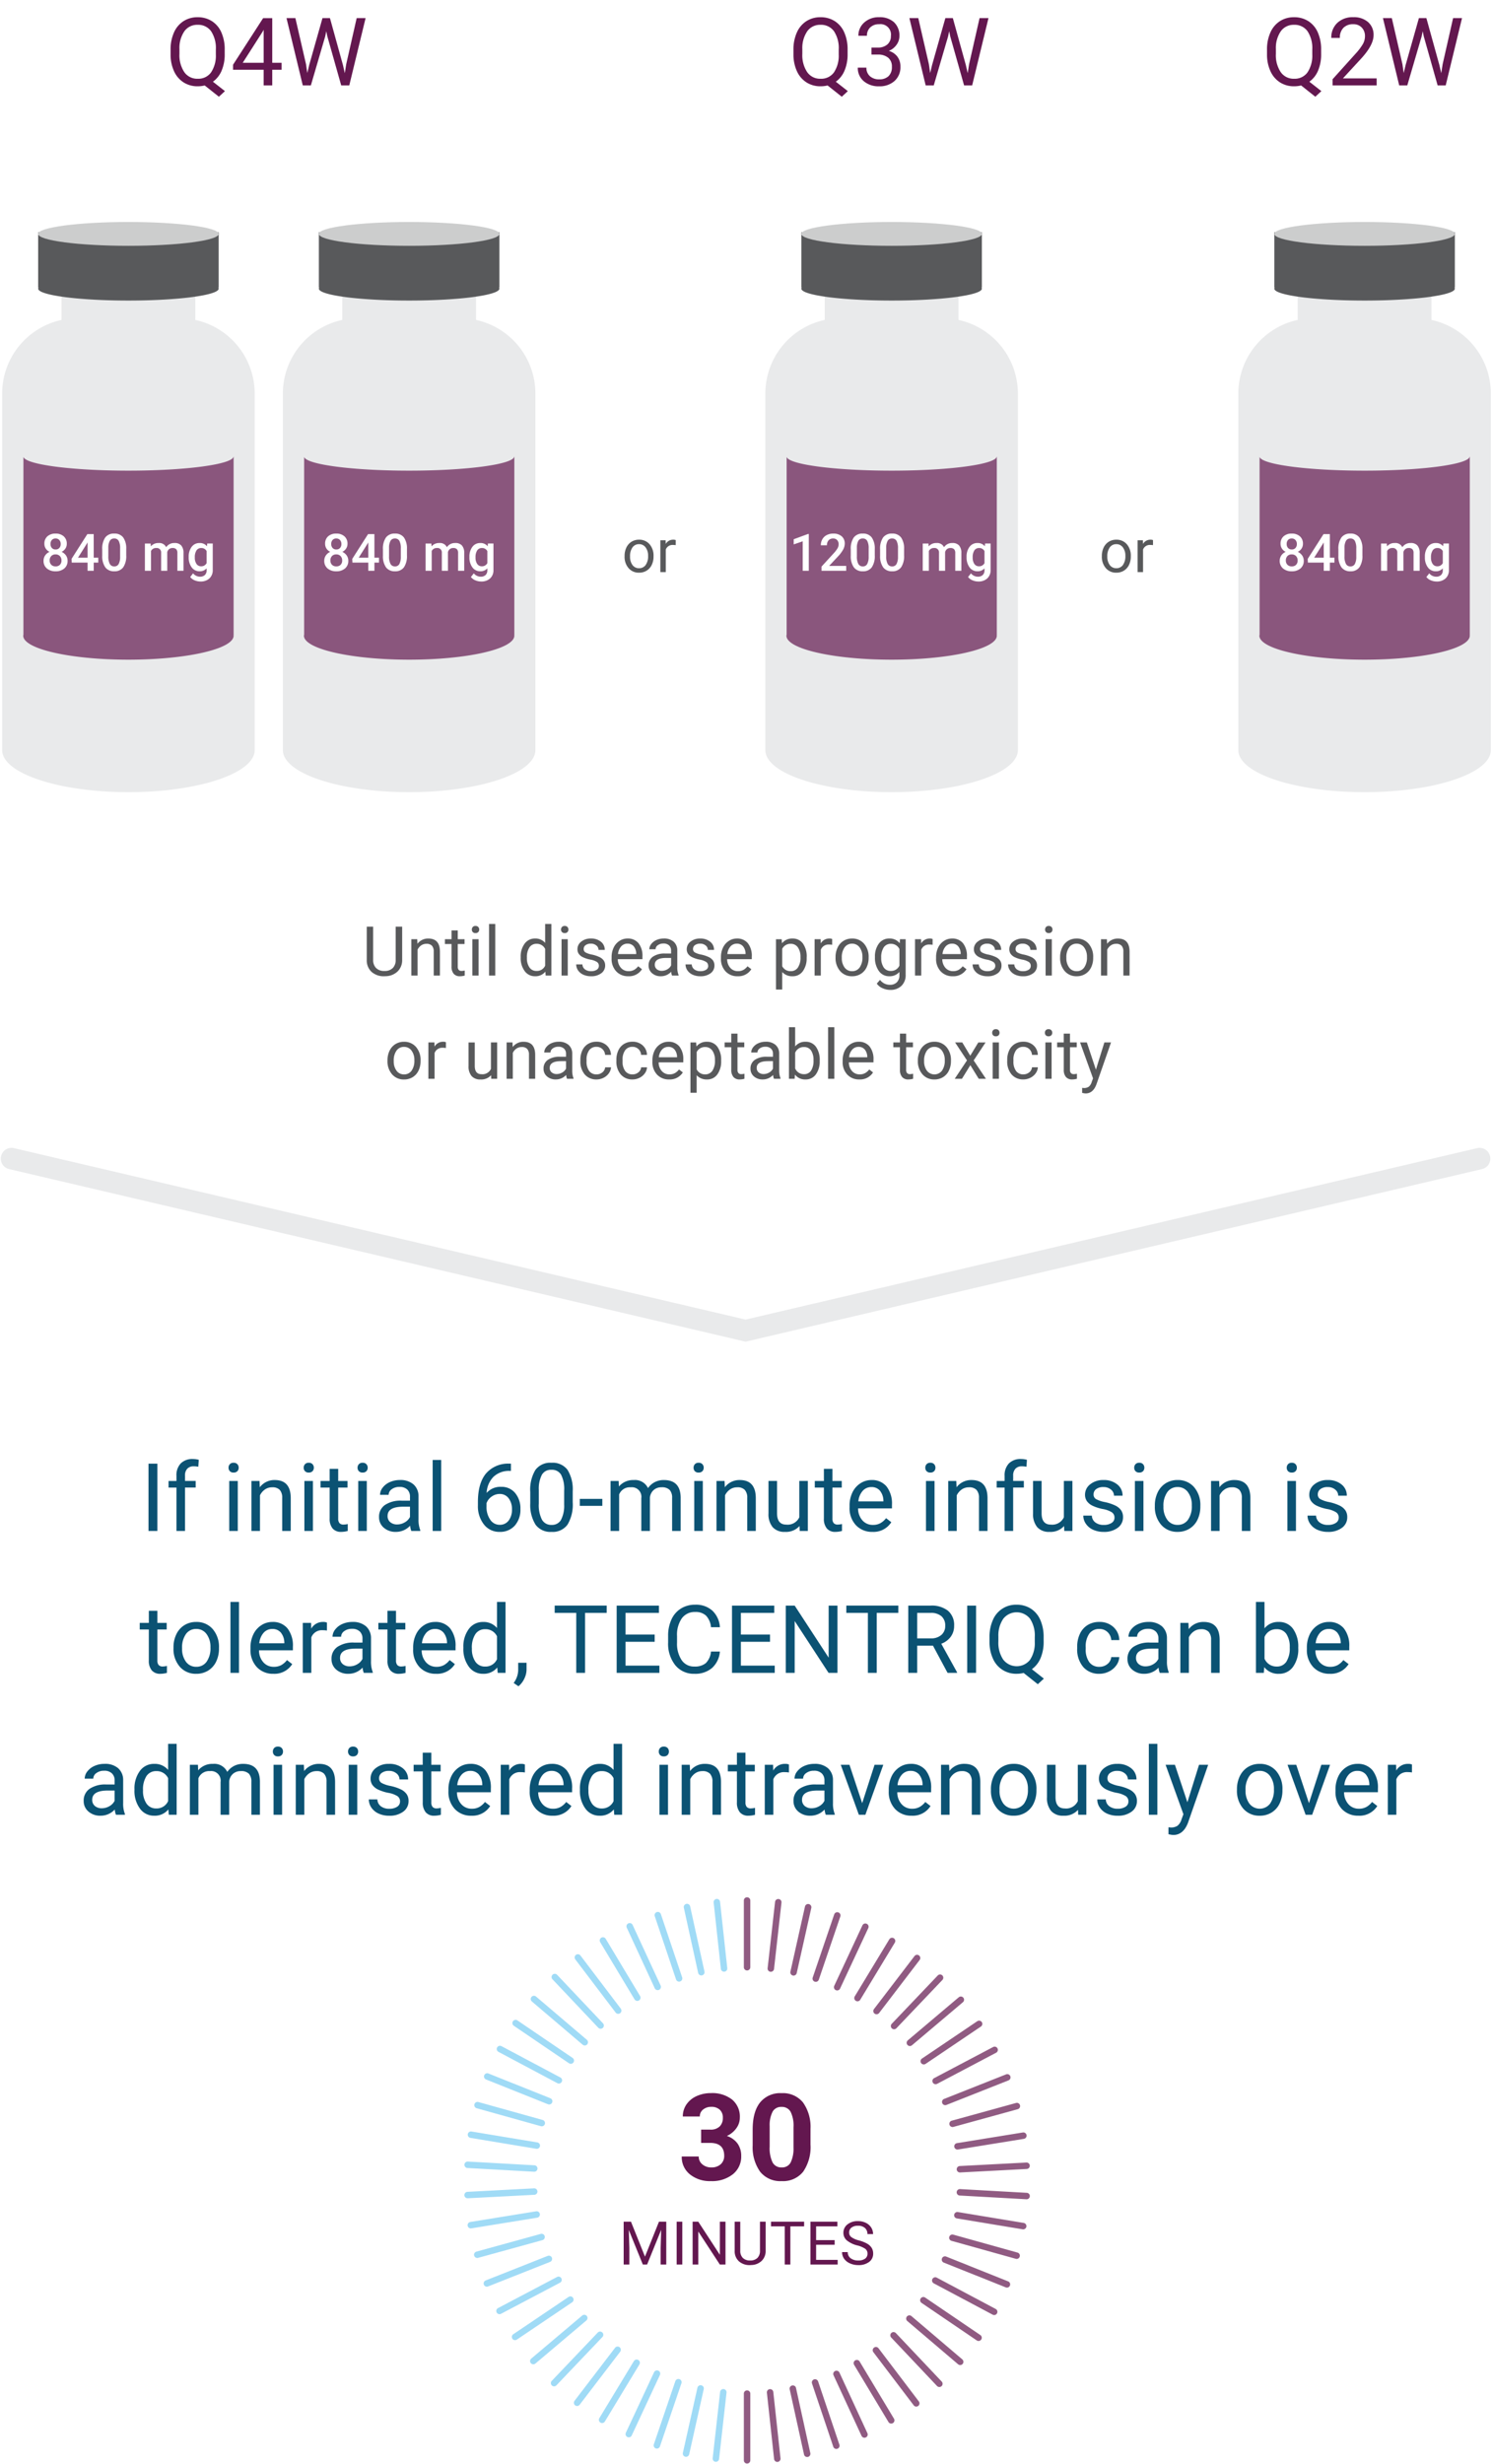 <svg xmlns="http://www.w3.org/2000/svg" xmlns:xlink="http://www.w3.org/1999/xlink" width="347" height="573" viewBox="0 0 347 573"><rect x="0" y="0" width="347" height="573" fill="#808080" stroke="none"/><defs><clipPath id="b"><rect width="347" height="573"/></clipPath></defs><g id="a" clip-path="url(#b)"><rect width="347" height="573" fill="#fff"/><path d="M-136.9,0h-2.062V-15.641h2.063Zm4.437,0V-10.087H-134.3v-1.536h1.837v-1.192a3.958,3.958,0,0,1,1-2.89,3.774,3.774,0,0,1,2.825-1.021,5.215,5.215,0,0,1,1.364.183l-.107,1.611a5.708,5.708,0,0,0-1.074-.1,1.942,1.942,0,0,0-1.493.564,2.283,2.283,0,0,0-.526,1.617v1.225h2.481v1.536h-2.481V0ZM-118.2,0h-1.987V-11.623h1.987Zm-2.148-14.706a1.186,1.186,0,0,1,.3-.816,1.109,1.109,0,0,1,.875-.333,1.126,1.126,0,0,1,.881.333,1.174,1.174,0,0,1,.3.816,1.135,1.135,0,0,1-.3.806,1.147,1.147,0,0,1-.881.322,1.129,1.129,0,0,1-.875-.322A1.147,1.147,0,0,1-120.345-14.706Zm7.208,3.083.064,1.461a4.236,4.236,0,0,1,3.48-1.676q3.685,0,3.717,4.157V0h-1.987V-7.691a2.676,2.676,0,0,0-.575-1.858,2.3,2.3,0,0,0-1.756-.6,2.868,2.868,0,0,0-1.7.516,3.5,3.5,0,0,0-1.139,1.354V0h-1.987V-11.623ZM-100.719,0h-1.987V-11.623h1.987Zm-2.148-14.706a1.186,1.186,0,0,1,.3-.816,1.109,1.109,0,0,1,.875-.333,1.126,1.126,0,0,1,.881.333,1.174,1.174,0,0,1,.3.816,1.135,1.135,0,0,1-.3.806,1.147,1.147,0,0,1-.881.322,1.129,1.129,0,0,1-.875-.322A1.147,1.147,0,0,1-102.867-14.706Zm8.024.269v2.814h2.17v1.536h-2.17v7.208a1.61,1.61,0,0,0,.29,1.047,1.221,1.221,0,0,0,.988.349,4.811,4.811,0,0,0,.945-.129V0a5.761,5.761,0,0,1-1.525.215,2.475,2.475,0,0,1-2.009-.806,3.461,3.461,0,0,1-.677-2.288v-7.208h-2.116v-1.536h2.116v-2.814ZM-88.193,0h-1.987V-11.623h1.987Zm-2.148-14.706a1.186,1.186,0,0,1,.3-.816,1.109,1.109,0,0,1,.875-.333,1.126,1.126,0,0,1,.881.333,1.174,1.174,0,0,1,.3.816,1.135,1.135,0,0,1-.3.806,1.147,1.147,0,0,1-.881.322,1.129,1.129,0,0,1-.875-.322A1.147,1.147,0,0,1-90.342-14.706ZM-77.838,0a4.175,4.175,0,0,1-.279-1.225A4.434,4.434,0,0,1-81.426.215a4.1,4.1,0,0,1-2.82-.972,3.145,3.145,0,0,1-1.1-2.465,3.286,3.286,0,0,1,1.38-2.82,6.508,6.508,0,0,1,3.883-1h1.934V-7.96a2.232,2.232,0,0,0-.623-1.66,2.5,2.5,0,0,0-1.837-.618,2.9,2.9,0,0,0-1.783.537,1.583,1.583,0,0,0-.72,1.3h-2a2.743,2.743,0,0,1,.618-1.681,4.216,4.216,0,0,1,1.676-1.284,5.638,5.638,0,0,1,2.326-.473,4.6,4.6,0,0,1,3.147,1,3.623,3.623,0,0,1,1.182,2.766v5.35a6.54,6.54,0,0,0,.408,2.546V0Zm-3.3-1.515A3.493,3.493,0,0,0-79.363-2a2.924,2.924,0,0,0,1.214-1.257V-5.64h-1.558q-3.652,0-3.652,2.138a1.809,1.809,0,0,0,.623,1.461A2.4,2.4,0,0,0-81.136-1.515ZM-70.888,0h-1.987V-16.5h1.987Zm16.221-15.651v1.687h-.365a5.232,5.232,0,0,0-3.7,1.375,5.722,5.722,0,0,0-1.59,3.749,4.242,4.242,0,0,1,3.373-1.418,4.056,4.056,0,0,1,3.26,1.439A5.552,5.552,0,0,1-52.465-5.1a5.535,5.535,0,0,1-1.316,3.867A4.531,4.531,0,0,1-57.31.215a4.465,4.465,0,0,1-3.642-1.724,6.833,6.833,0,0,1-1.4-4.442v-.763q0-4.318,1.842-6.6a6.766,6.766,0,0,1,5.484-2.336ZM-57.277-8.6a3.171,3.171,0,0,0-1.88.612A3.19,3.19,0,0,0-60.35-6.456v.73a5.131,5.131,0,0,0,.87,3.115,2.607,2.607,0,0,0,2.17,1.182A2.527,2.527,0,0,0-55.2-2.417a4.1,4.1,0,0,0,.768-2.589,4.1,4.1,0,0,0-.779-2.6A2.5,2.5,0,0,0-57.277-8.6ZM-40.3-6.671A9.089,9.089,0,0,1-41.5-1.482a4.241,4.241,0,0,1-3.728,1.7,4.272,4.272,0,0,1-3.706-1.66A8.627,8.627,0,0,1-50.177-6.4V-9.056a8.887,8.887,0,0,1,1.192-5.124,4.273,4.273,0,0,1,3.738-1.676,4.312,4.312,0,0,1,3.717,1.617A8.576,8.576,0,0,1-40.3-9.249Zm-1.987-2.718A7.282,7.282,0,0,0-43-13.068a2.44,2.44,0,0,0-2.245-1.155,2.408,2.408,0,0,0-2.224,1.149,7.11,7.11,0,0,0-.72,3.534v3.18a7.4,7.4,0,0,0,.736,3.744,2.436,2.436,0,0,0,2.229,1.208,2.4,2.4,0,0,0,2.186-1.139,7.131,7.131,0,0,0,.747-3.588Zm8.873,3.556h-5.242V-7.455h5.242Zm3.8-5.79.054,1.289a4.292,4.292,0,0,1,3.448-1.5,3.323,3.323,0,0,1,3.319,1.869,4.4,4.4,0,0,1,1.509-1.354,4.458,4.458,0,0,1,2.2-.516q3.824,0,3.889,4.05V0h-1.987V-7.67a2.669,2.669,0,0,0-.569-1.864,2.507,2.507,0,0,0-1.912-.618,2.635,2.635,0,0,0-1.837.661,2.68,2.68,0,0,0-.849,1.778V0h-2V-7.616a2.217,2.217,0,0,0-2.481-2.535,2.659,2.659,0,0,0-2.675,1.665V0H-31.5V-11.623ZM-10.044,0h-1.987V-11.623h1.987Zm-2.148-14.706a1.186,1.186,0,0,1,.3-.816,1.109,1.109,0,0,1,.875-.333,1.126,1.126,0,0,1,.881.333,1.174,1.174,0,0,1,.3.816,1.135,1.135,0,0,1-.3.806,1.147,1.147,0,0,1-.881.322A1.129,1.129,0,0,1-11.9-13.9,1.147,1.147,0,0,1-12.192-14.706Zm7.208,3.083.064,1.461a4.236,4.236,0,0,1,3.48-1.676q3.685,0,3.717,4.157V0H.29V-7.691A2.676,2.676,0,0,0-.285-9.55a2.3,2.3,0,0,0-1.756-.6,2.868,2.868,0,0,0-1.7.516A3.5,3.5,0,0,0-4.877-8.282V0H-6.864V-11.623ZM12.45-1.149A4.221,4.221,0,0,1,9.045.215,3.613,3.613,0,0,1,6.214-.865a4.673,4.673,0,0,1-.983-3.2v-7.562H7.219v7.509q0,2.643,2.148,2.643a2.975,2.975,0,0,0,3.029-1.7v-8.454h1.987V0H12.493ZM20.1-14.437v2.814h2.17v1.536H20.1v7.208a1.61,1.61,0,0,0,.29,1.047,1.221,1.221,0,0,0,.988.349,4.811,4.811,0,0,0,.945-.129V0A5.761,5.761,0,0,1,20.8.215a2.475,2.475,0,0,1-2.009-.806,3.461,3.461,0,0,1-.677-2.288v-7.208H16v-1.536h2.116v-2.814ZM29.412.215a5.078,5.078,0,0,1-3.846-1.552,5.761,5.761,0,0,1-1.482-4.152v-.365a6.975,6.975,0,0,1,.661-3.088,5.154,5.154,0,0,1,1.848-2.127,4.645,4.645,0,0,1,2.573-.768,4.353,4.353,0,0,1,3.523,1.493,6.465,6.465,0,0,1,1.257,4.275v.827H26.071a4.132,4.132,0,0,0,1,2.777A3.157,3.157,0,0,0,29.52-1.407a3.461,3.461,0,0,0,1.783-.43,4.48,4.48,0,0,0,1.278-1.139l1.214.945A4.881,4.881,0,0,1,29.412.215Zm-.247-10.42a2.651,2.651,0,0,0-2.02.875,4.255,4.255,0,0,0-1.01,2.455h5.822v-.15a3.785,3.785,0,0,0-.816-2.347A2.5,2.5,0,0,0,29.165-10.205ZM43.85,0H41.862V-11.623H43.85ZM41.7-14.706a1.186,1.186,0,0,1,.3-.816,1.109,1.109,0,0,1,.875-.333,1.126,1.126,0,0,1,.881.333,1.174,1.174,0,0,1,.3.816,1.135,1.135,0,0,1-.3.806,1.147,1.147,0,0,1-.881.322A1.129,1.129,0,0,1,42-13.9,1.147,1.147,0,0,1,41.7-14.706Zm7.208,3.083.064,1.461a4.236,4.236,0,0,1,3.48-1.676q3.685,0,3.717,4.157V0H54.184V-7.691a2.676,2.676,0,0,0-.575-1.858,2.3,2.3,0,0,0-1.756-.6,2.868,2.868,0,0,0-1.7.516,3.5,3.5,0,0,0-1.139,1.354V0H47.029V-11.623ZM60.146,0V-10.087H58.309v-1.536h1.837v-1.192a3.958,3.958,0,0,1,1-2.89,3.774,3.774,0,0,1,2.825-1.021,5.215,5.215,0,0,1,1.364.183l-.107,1.611a5.708,5.708,0,0,0-1.074-.1,1.942,1.942,0,0,0-1.493.564,2.283,2.283,0,0,0-.526,1.617v1.225h2.481v1.536H62.133V0ZM73.981-1.149A4.221,4.221,0,0,1,70.576.215a3.613,3.613,0,0,1-2.831-1.08,4.673,4.673,0,0,1-.983-3.2v-7.562H68.75v7.509q0,2.643,2.148,2.643a2.975,2.975,0,0,0,3.029-1.7v-8.454h1.987V0H74.024ZM85.7-3.083a1.463,1.463,0,0,0-.607-1.251A5.842,5.842,0,0,0,82.978-5.1a10.005,10.005,0,0,1-2.4-.773A3.408,3.408,0,0,1,79.272-6.95a2.57,2.57,0,0,1-.424-1.482,3.015,3.015,0,0,1,1.208-2.417,4.72,4.72,0,0,1,3.088-.988,4.857,4.857,0,0,1,3.207,1.021,3.241,3.241,0,0,1,1.23,2.61h-2a1.794,1.794,0,0,0-.693-1.407,2.6,2.6,0,0,0-1.746-.591,2.717,2.717,0,0,0-1.7.473A1.488,1.488,0,0,0,80.835-8.5,1.205,1.205,0,0,0,81.4-7.412a7,7,0,0,0,2.057.7,10.719,10.719,0,0,1,2.412.795,3.518,3.518,0,0,1,1.37,1.112,2.734,2.734,0,0,1,.446,1.584,2.975,2.975,0,0,1-1.246,2.5,5.227,5.227,0,0,1-3.233.94,5.853,5.853,0,0,1-2.471-.494,4.018,4.018,0,0,1-1.681-1.38,3.327,3.327,0,0,1-.607-1.917h1.987a2.058,2.058,0,0,0,.8,1.584,3.1,3.1,0,0,0,1.971.585,3.2,3.2,0,0,0,1.81-.457A1.4,1.4,0,0,0,85.7-3.083ZM92.437,0H90.449V-11.623h1.987ZM90.288-14.706a1.186,1.186,0,0,1,.3-.816,1.109,1.109,0,0,1,.875-.333,1.126,1.126,0,0,1,.881.333,1.174,1.174,0,0,1,.3.816,1.135,1.135,0,0,1-.3.806,1.147,1.147,0,0,1-.881.322,1.129,1.129,0,0,1-.875-.322A1.147,1.147,0,0,1,90.288-14.706Zm4.8,8.787a6.865,6.865,0,0,1,.671-3.072A5.009,5.009,0,0,1,97.63-11.1a5.088,5.088,0,0,1,2.734-.741,4.9,4.9,0,0,1,3.84,1.644,6.323,6.323,0,0,1,1.466,4.372v.14a6.925,6.925,0,0,1-.65,3.045,4.935,4.935,0,0,1-1.858,2.1,5.147,5.147,0,0,1-2.777.752,4.889,4.889,0,0,1-3.83-1.644A6.291,6.291,0,0,1,95.09-5.779Zm2,.236a4.972,4.972,0,0,0,.9,3.1,2.871,2.871,0,0,0,2.4,1.171,2.853,2.853,0,0,0,2.406-1.187,5.437,5.437,0,0,0,.892-3.325,4.964,4.964,0,0,0-.908-3.1,2.886,2.886,0,0,0-2.412-1.187A2.854,2.854,0,0,0,97.99-9.034,5.4,5.4,0,0,0,97.088-5.683Zm12.955-5.94.064,1.461a4.236,4.236,0,0,1,3.48-1.676q3.685,0,3.717,4.157V0h-1.987V-7.691a2.676,2.676,0,0,0-.575-1.858,2.3,2.3,0,0,0-1.756-.6,2.868,2.868,0,0,0-1.7.516,3.5,3.5,0,0,0-1.139,1.354V0h-1.987V-11.623ZM127.907,0H125.92V-11.623h1.987Zm-2.148-14.706a1.186,1.186,0,0,1,.3-.816,1.109,1.109,0,0,1,.875-.333,1.126,1.126,0,0,1,.881.333,1.174,1.174,0,0,1,.3.816,1.135,1.135,0,0,1-.3.806,1.147,1.147,0,0,1-.881.322,1.129,1.129,0,0,1-.875-.322A1.147,1.147,0,0,1,125.759-14.706Zm12.1,11.623a1.463,1.463,0,0,0-.607-1.251,5.842,5.842,0,0,0-2.116-.768,10.005,10.005,0,0,1-2.4-.773,3.408,3.408,0,0,1-1.311-1.074A2.57,2.57,0,0,1,131-8.433a3.015,3.015,0,0,1,1.208-2.417,4.72,4.72,0,0,1,3.088-.988,4.857,4.857,0,0,1,3.207,1.021,3.241,3.241,0,0,1,1.23,2.61h-2a1.794,1.794,0,0,0-.693-1.407,2.6,2.6,0,0,0-1.746-.591,2.717,2.717,0,0,0-1.7.473,1.488,1.488,0,0,0-.612,1.235,1.205,1.205,0,0,0,.569,1.085,7,7,0,0,0,2.057.7,10.719,10.719,0,0,1,2.412.795,3.518,3.518,0,0,1,1.37,1.112,2.734,2.734,0,0,1,.446,1.584,2.975,2.975,0,0,1-1.246,2.5,5.227,5.227,0,0,1-3.233.94,5.853,5.853,0,0,1-2.471-.494,4.018,4.018,0,0,1-1.681-1.38,3.327,3.327,0,0,1-.607-1.917h1.987a2.058,2.058,0,0,0,.8,1.584,3.1,3.1,0,0,0,1.971.585,3.2,3.2,0,0,0,1.81-.457A1.4,1.4,0,0,0,137.854-3.083ZM-136.9,18.563v2.814h2.17v1.536h-2.17v7.208a1.61,1.61,0,0,0,.29,1.047,1.221,1.221,0,0,0,.988.349,4.811,4.811,0,0,0,.945-.129V33a5.761,5.761,0,0,1-1.525.215,2.475,2.475,0,0,1-2.009-.806,3.461,3.461,0,0,1-.677-2.288V22.913H-141V21.377h2.116V18.563Zm3.749,8.519a6.865,6.865,0,0,1,.671-3.072,5.008,5.008,0,0,1,1.869-2.105,5.088,5.088,0,0,1,2.734-.741,4.9,4.9,0,0,1,3.84,1.644,6.323,6.323,0,0,1,1.466,4.372v.14a6.925,6.925,0,0,1-.65,3.045,4.935,4.935,0,0,1-1.858,2.1,5.147,5.147,0,0,1-2.777.752,4.889,4.889,0,0,1-3.83-1.644,6.291,6.291,0,0,1-1.466-4.351Zm2,.236a4.972,4.972,0,0,0,.9,3.1,2.871,2.871,0,0,0,2.4,1.171,2.853,2.853,0,0,0,2.406-1.187,5.437,5.437,0,0,0,.892-3.325,4.964,4.964,0,0,0-.908-3.1,2.886,2.886,0,0,0-2.412-1.187,2.854,2.854,0,0,0-2.374,1.171A5.4,5.4,0,0,0-131.151,27.317ZM-117.917,33H-119.9V16.5h1.987Zm8,.215a5.078,5.078,0,0,1-3.846-1.552,5.761,5.761,0,0,1-1.482-4.152v-.365a6.975,6.975,0,0,1,.661-3.088,5.154,5.154,0,0,1,1.848-2.127,4.645,4.645,0,0,1,2.573-.768,4.353,4.353,0,0,1,3.523,1.493,6.465,6.465,0,0,1,1.257,4.275v.827h-7.874a4.132,4.132,0,0,0,1,2.777,3.157,3.157,0,0,0,2.444,1.058,3.461,3.461,0,0,0,1.783-.43,4.481,4.481,0,0,0,1.278-1.139l1.214.945A4.881,4.881,0,0,1-109.914,33.215Zm-.247-10.42a2.651,2.651,0,0,0-2.02.875,4.255,4.255,0,0,0-1.01,2.455h5.822v-.15a3.785,3.785,0,0,0-.816-2.347A2.5,2.5,0,0,0-110.161,22.795Zm12.7.365a5.955,5.955,0,0,0-.978-.075,2.619,2.619,0,0,0-2.653,1.665V33h-1.987V21.377h1.934l.032,1.343a3.094,3.094,0,0,1,2.771-1.558,2.03,2.03,0,0,1,.881.15ZM-88.892,33a4.175,4.175,0,0,1-.279-1.225,4.434,4.434,0,0,1-3.309,1.439,4.1,4.1,0,0,1-2.82-.972,3.145,3.145,0,0,1-1.1-2.465,3.286,3.286,0,0,1,1.38-2.82,6.508,6.508,0,0,1,3.883-1H-89.2V25.04a2.232,2.232,0,0,0-.623-1.66,2.5,2.5,0,0,0-1.837-.618,2.9,2.9,0,0,0-1.783.537,1.583,1.583,0,0,0-.72,1.3h-2a2.743,2.743,0,0,1,.618-1.681,4.216,4.216,0,0,1,1.676-1.284,5.638,5.638,0,0,1,2.326-.473,4.6,4.6,0,0,1,3.147,1,3.623,3.623,0,0,1,1.182,2.766v5.35a6.54,6.54,0,0,0,.408,2.546V33Zm-3.3-1.515A3.493,3.493,0,0,0-90.417,31,2.924,2.924,0,0,0-89.2,29.745V27.36h-1.558q-3.652,0-3.652,2.138a1.809,1.809,0,0,0,.623,1.461A2.4,2.4,0,0,0-92.189,31.485ZM-81.4,18.563v2.814h2.17v1.536H-81.4v7.208a1.61,1.61,0,0,0,.29,1.047,1.221,1.221,0,0,0,.988.349,4.811,4.811,0,0,0,.945-.129V33a5.761,5.761,0,0,1-1.525.215,2.475,2.475,0,0,1-2.009-.806,3.461,3.461,0,0,1-.677-2.288V22.913h-2.116V21.377h2.116V18.563Zm9.313,14.652a5.078,5.078,0,0,1-3.846-1.552,5.761,5.761,0,0,1-1.482-4.152v-.365a6.975,6.975,0,0,1,.661-3.088,5.154,5.154,0,0,1,1.848-2.127,4.645,4.645,0,0,1,2.573-.768,4.353,4.353,0,0,1,3.523,1.493,6.465,6.465,0,0,1,1.257,4.275v.827h-7.874a4.132,4.132,0,0,0,1,2.777,3.157,3.157,0,0,0,2.444,1.058,3.461,3.461,0,0,0,1.783-.43,4.481,4.481,0,0,0,1.278-1.139l1.214.945A4.881,4.881,0,0,1-72.091,33.215Zm-.247-10.42a2.651,2.651,0,0,0-2.02.875,4.255,4.255,0,0,0-1.01,2.455h5.822v-.15a3.785,3.785,0,0,0-.816-2.347A2.5,2.5,0,0,0-72.338,22.795Zm6.6,4.3a6.809,6.809,0,0,1,1.268-4.3,4.008,4.008,0,0,1,3.319-1.627,4.031,4.031,0,0,1,3.233,1.4V16.5h1.987V33h-1.826l-.1-1.246a4.047,4.047,0,0,1-3.319,1.461,3.97,3.97,0,0,1-3.292-1.654,6.886,6.886,0,0,1-1.273-4.318Zm1.987.226a5.155,5.155,0,0,0,.816,3.094,2.639,2.639,0,0,0,2.256,1.117,2.9,2.9,0,0,0,2.761-1.7V24.492a2.921,2.921,0,0,0-2.739-1.644,2.652,2.652,0,0,0-2.277,1.128A5.676,5.676,0,0,0-63.755,27.317Zm10.839,8.8-1.128-.773a5.184,5.184,0,0,0,1.053-2.9V30.647h1.944v1.558a4.893,4.893,0,0,1-.532,2.17A5.08,5.08,0,0,1-52.916,36.115ZM-32.4,19.057h-5.027V33h-2.052V19.057h-5.017v-1.7h12.1Zm11.161,6.714h-6.778v5.543h7.874V33h-9.937V17.359h9.829v1.7h-7.767v5.027h6.778Zm15.168,2.267A5.754,5.754,0,0,1-7.9,31.867,6,6,0,0,1-12,33.215a5.511,5.511,0,0,1-4.442-1.987,8,8,0,0,1-1.67-5.317v-1.5a8.911,8.911,0,0,1,.779-3.835,5.817,5.817,0,0,1,2.208-2.541,6.147,6.147,0,0,1,3.309-.886,5.652,5.652,0,0,1,4,1.391,5.823,5.823,0,0,1,1.751,3.851H-8.143A4.474,4.474,0,0,0-9.308,19.68a3.533,3.533,0,0,0-2.508-.838,3.691,3.691,0,0,0-3.1,1.461,6.7,6.7,0,0,0-1.123,4.157v1.515a6.89,6.89,0,0,0,1.063,4.05A3.437,3.437,0,0,0-12,31.528a3.969,3.969,0,0,0,2.637-.779,4.322,4.322,0,0,0,1.219-2.712ZM5.586,25.771H-1.192v5.543H6.682V33H-3.255V17.359H6.574v1.7H-1.192v5.027H5.586ZM21.27,33H19.2L11.322,20.947V33H9.249V17.359h2.073l7.9,12.106V17.359H21.27ZM35.428,19.057H30.4V33H28.349V19.057H23.332v-1.7h12.1Zm8.057,7.616H39.811V33H37.737V17.359h5.178a6.128,6.128,0,0,1,4.066,1.2,4.329,4.329,0,0,1,1.423,3.5,4.211,4.211,0,0,1-.79,2.546,4.713,4.713,0,0,1-2.2,1.622l3.674,6.639V33H46.879Zm-3.674-1.687h3.169a3.578,3.578,0,0,0,2.444-.795,2.686,2.686,0,0,0,.908-2.127,2.828,2.828,0,0,0-.865-2.224,3.666,3.666,0,0,0-2.5-.784H39.811ZM53.507,33H51.444V17.359h2.063Zm15.716-7.315a9.66,9.66,0,0,1-.72,3.9,6.034,6.034,0,0,1-2.02,2.562l2.793,2.191-1.407,1.3-3.3-2.621a6.71,6.71,0,0,1-1.633.193,5.835,5.835,0,0,1-5.495-3.5,9.283,9.283,0,0,1-.811-3.894V24.7a9.56,9.56,0,0,1,.784-3.985,5.8,5.8,0,0,1,5.5-3.566,6.056,6.056,0,0,1,3.325.913,5.89,5.89,0,0,1,2.208,2.626,9.647,9.647,0,0,1,.773,4Zm-2.062-1.01a7.1,7.1,0,0,0-1.1-4.259A3.974,3.974,0,0,0,59.85,20.4a6.869,6.869,0,0,0-1.155,4.13v1.149a7.077,7.077,0,0,0,1.123,4.232,3.967,3.967,0,0,0,6.214.091,6.983,6.983,0,0,0,1.128-4.173ZM82.2,31.593a2.863,2.863,0,0,0,1.858-.645,2.268,2.268,0,0,0,.881-1.611h1.88a3.6,3.6,0,0,1-.687,1.9,4.528,4.528,0,0,1-1.692,1.439,4.882,4.882,0,0,1-2.24.537,4.788,4.788,0,0,1-3.776-1.584,6.311,6.311,0,0,1-1.4-4.334v-.333a7,7,0,0,1,.623-3.019,4.745,4.745,0,0,1,1.789-2.052,5.081,5.081,0,0,1,2.755-.73,4.662,4.662,0,0,1,3.25,1.171,4.185,4.185,0,0,1,1.38,3.04h-1.88a2.739,2.739,0,0,0-.854-1.853,2.657,2.657,0,0,0-1.9-.725,2.781,2.781,0,0,0-2.347,1.09,5.121,5.121,0,0,0-.833,3.153v.376a5.019,5.019,0,0,0,.827,3.094A2.8,2.8,0,0,0,82.2,31.593ZM96.229,33a4.175,4.175,0,0,1-.279-1.225,4.434,4.434,0,0,1-3.309,1.439,4.1,4.1,0,0,1-2.82-.972,3.145,3.145,0,0,1-1.1-2.465,3.286,3.286,0,0,1,1.38-2.82,6.508,6.508,0,0,1,3.883-1h1.934V25.04a2.232,2.232,0,0,0-.623-1.66,2.5,2.5,0,0,0-1.837-.618,2.9,2.9,0,0,0-1.783.537,1.583,1.583,0,0,0-.72,1.3h-2a2.743,2.743,0,0,1,.618-1.681,4.216,4.216,0,0,1,1.676-1.284,5.638,5.638,0,0,1,2.326-.473,4.6,4.6,0,0,1,3.147,1A3.623,3.623,0,0,1,97.9,24.933v5.35a6.54,6.54,0,0,0,.408,2.546V33Zm-3.3-1.515A3.493,3.493,0,0,0,94.7,31a2.924,2.924,0,0,0,1.214-1.257V27.36H94.359q-3.652,0-3.652,2.138a1.809,1.809,0,0,0,.623,1.461A2.4,2.4,0,0,0,92.931,31.485ZM102.9,21.377l.064,1.461a4.236,4.236,0,0,1,3.48-1.676q3.685,0,3.717,4.157V33h-1.987V25.309a2.676,2.676,0,0,0-.575-1.858,2.3,2.3,0,0,0-1.756-.6,2.868,2.868,0,0,0-1.7.516,3.5,3.5,0,0,0-1.139,1.354V33H101.02V21.377Zm25.545,5.94A6.911,6.911,0,0,1,127.22,31.6a3.913,3.913,0,0,1-3.287,1.617,4.052,4.052,0,0,1-3.405-1.558l-.1,1.343H118.6V16.5h1.987v6.155a4.029,4.029,0,0,1,3.319-1.493,3.937,3.937,0,0,1,3.325,1.6,7.118,7.118,0,0,1,1.208,4.383Zm-1.987-.226a5.37,5.37,0,0,0-.784-3.137,2.6,2.6,0,0,0-2.256-1.106,2.918,2.918,0,0,0-2.825,1.826V29.7a3,3,0,0,0,2.847,1.826,2.582,2.582,0,0,0,2.224-1.106A5.711,5.711,0,0,0,126.457,27.092Zm9.313,6.123a5.078,5.078,0,0,1-3.846-1.552,5.761,5.761,0,0,1-1.482-4.152v-.365a6.975,6.975,0,0,1,.661-3.088,5.154,5.154,0,0,1,1.848-2.127,4.645,4.645,0,0,1,2.573-.768,4.353,4.353,0,0,1,3.523,1.493,6.465,6.465,0,0,1,1.257,4.275v.827H132.43a4.132,4.132,0,0,0,1,2.777,3.157,3.157,0,0,0,2.444,1.058,3.461,3.461,0,0,0,1.783-.43,4.48,4.48,0,0,0,1.278-1.139l1.214.945A4.881,4.881,0,0,1,135.771,33.215Zm-.247-10.42a2.651,2.651,0,0,0-2.02.875,4.255,4.255,0,0,0-1.01,2.455h5.822v-.15a3.785,3.785,0,0,0-.816-2.347A2.5,2.5,0,0,0,135.523,22.795ZM-146.529,66a4.175,4.175,0,0,1-.279-1.225,4.434,4.434,0,0,1-3.309,1.439,4.1,4.1,0,0,1-2.82-.972,3.145,3.145,0,0,1-1.1-2.465,3.286,3.286,0,0,1,1.38-2.82,6.508,6.508,0,0,1,3.883-1h1.934V58.04a2.232,2.232,0,0,0-.623-1.66,2.5,2.5,0,0,0-1.837-.618,2.9,2.9,0,0,0-1.783.537,1.583,1.583,0,0,0-.72,1.3h-2a2.743,2.743,0,0,1,.618-1.681,4.216,4.216,0,0,1,1.676-1.284,5.638,5.638,0,0,1,2.326-.473,4.6,4.6,0,0,1,3.147,1,3.623,3.623,0,0,1,1.182,2.766v5.35a6.54,6.54,0,0,0,.408,2.546V66Zm-3.3-1.515A3.493,3.493,0,0,0-148.054,64a2.924,2.924,0,0,0,1.214-1.257V60.36H-148.4q-3.652,0-3.652,2.138a1.809,1.809,0,0,0,.623,1.461A2.4,2.4,0,0,0-149.827,64.485Zm7.605-4.394a6.809,6.809,0,0,1,1.268-4.3,4.008,4.008,0,0,1,3.319-1.627,4.031,4.031,0,0,1,3.233,1.4V49.5h1.987V66h-1.826l-.1-1.246a4.047,4.047,0,0,1-3.319,1.461,3.97,3.97,0,0,1-3.292-1.654,6.886,6.886,0,0,1-1.273-4.318Zm1.987.226a5.155,5.155,0,0,0,.816,3.094,2.639,2.639,0,0,0,2.256,1.117,2.9,2.9,0,0,0,2.761-1.7V57.492a2.921,2.921,0,0,0-2.739-1.644,2.652,2.652,0,0,0-2.277,1.128A5.676,5.676,0,0,0-140.234,60.317Zm12.772-5.94.054,1.289a4.292,4.292,0,0,1,3.448-1.5,3.323,3.323,0,0,1,3.319,1.869,4.4,4.4,0,0,1,1.509-1.354,4.458,4.458,0,0,1,2.2-.516q3.824,0,3.889,4.05V66h-1.987V58.33a2.669,2.669,0,0,0-.569-1.864,2.507,2.507,0,0,0-1.912-.618,2.635,2.635,0,0,0-1.837.661,2.68,2.68,0,0,0-.849,1.778V66h-2V58.384a2.217,2.217,0,0,0-2.481-2.535,2.659,2.659,0,0,0-2.675,1.665V66h-1.987V54.377ZM-107.889,66h-1.987V54.377h1.987Zm-2.148-14.706a1.186,1.186,0,0,1,.3-.816,1.109,1.109,0,0,1,.875-.333,1.126,1.126,0,0,1,.881.333,1.174,1.174,0,0,1,.3.816,1.135,1.135,0,0,1-.3.806,1.147,1.147,0,0,1-.881.322,1.129,1.129,0,0,1-.875-.322A1.147,1.147,0,0,1-110.038,51.294Zm7.208,3.083.064,1.461a4.236,4.236,0,0,1,3.48-1.676q3.685,0,3.717,4.157V66h-1.987V58.309a2.676,2.676,0,0,0-.575-1.858,2.3,2.3,0,0,0-1.756-.6,2.868,2.868,0,0,0-1.7.516,3.5,3.5,0,0,0-1.139,1.354V66h-1.987V54.377ZM-90.412,66H-92.4V54.377h1.987ZM-92.56,51.294a1.186,1.186,0,0,1,.3-.816,1.109,1.109,0,0,1,.875-.333,1.126,1.126,0,0,1,.881.333,1.174,1.174,0,0,1,.3.816,1.135,1.135,0,0,1-.3.806,1.147,1.147,0,0,1-.881.322,1.129,1.129,0,0,1-.875-.322A1.147,1.147,0,0,1-92.56,51.294Zm12.1,11.623a1.463,1.463,0,0,0-.607-1.251,5.842,5.842,0,0,0-2.116-.768,10.005,10.005,0,0,1-2.4-.773,3.408,3.408,0,0,1-1.311-1.074,2.57,2.57,0,0,1-.424-1.482,3.015,3.015,0,0,1,1.208-2.417,4.72,4.72,0,0,1,3.088-.988,4.857,4.857,0,0,1,3.207,1.021,3.241,3.241,0,0,1,1.23,2.61h-2a1.794,1.794,0,0,0-.693-1.407,2.6,2.6,0,0,0-1.746-.591,2.717,2.717,0,0,0-1.7.473,1.488,1.488,0,0,0-.612,1.235,1.205,1.205,0,0,0,.569,1.085,7,7,0,0,0,2.057.7,10.719,10.719,0,0,1,2.412.795,3.518,3.518,0,0,1,1.37,1.112,2.734,2.734,0,0,1,.446,1.584,2.975,2.975,0,0,1-1.246,2.5,5.227,5.227,0,0,1-3.233.94,5.853,5.853,0,0,1-2.471-.494,4.018,4.018,0,0,1-1.681-1.38,3.327,3.327,0,0,1-.607-1.917h1.987a2.058,2.058,0,0,0,.8,1.584,3.1,3.1,0,0,0,1.971.585,3.2,3.2,0,0,0,1.81-.457A1.4,1.4,0,0,0-80.464,62.917Zm7.272-11.354v2.814h2.17v1.536h-2.17v7.208a1.61,1.61,0,0,0,.29,1.047,1.221,1.221,0,0,0,.988.349,4.811,4.811,0,0,0,.945-.129V66a5.762,5.762,0,0,1-1.525.215,2.475,2.475,0,0,1-2.009-.806,3.461,3.461,0,0,1-.677-2.288V55.913H-77.3V54.377h2.116V51.563Zm9.313,14.652a5.078,5.078,0,0,1-3.846-1.552,5.761,5.761,0,0,1-1.482-4.152v-.365a6.975,6.975,0,0,1,.661-3.088A5.153,5.153,0,0,1-66.7,54.93a4.645,4.645,0,0,1,2.573-.768A4.353,4.353,0,0,1-60.6,55.655a6.465,6.465,0,0,1,1.257,4.275v.827h-7.874a4.132,4.132,0,0,0,1,2.777,3.157,3.157,0,0,0,2.444,1.058,3.461,3.461,0,0,0,1.783-.43,4.48,4.48,0,0,0,1.278-1.139l1.214.945A4.881,4.881,0,0,1-63.878,66.215Zm-.247-10.42a2.651,2.651,0,0,0-2.02.875,4.255,4.255,0,0,0-1.01,2.455h5.822v-.15a3.785,3.785,0,0,0-.816-2.347A2.5,2.5,0,0,0-64.125,55.795Zm12.7.365a5.955,5.955,0,0,0-.978-.075,2.619,2.619,0,0,0-2.653,1.665V66h-1.987V54.377h1.934l.032,1.343a3.094,3.094,0,0,1,2.771-1.558,2.03,2.03,0,0,1,.881.15Zm6.445,10.055a5.078,5.078,0,0,1-3.846-1.552,5.761,5.761,0,0,1-1.482-4.152v-.365a6.975,6.975,0,0,1,.661-3.088A5.154,5.154,0,0,1-47.8,54.93a4.645,4.645,0,0,1,2.573-.768,4.353,4.353,0,0,1,3.523,1.493,6.465,6.465,0,0,1,1.257,4.275v.827h-7.874a4.132,4.132,0,0,0,1,2.777,3.157,3.157,0,0,0,2.444,1.058,3.461,3.461,0,0,0,1.783-.43,4.48,4.48,0,0,0,1.278-1.139l1.214.945A4.881,4.881,0,0,1-44.983,66.215Zm-.247-10.42a2.651,2.651,0,0,0-2.02.875,4.255,4.255,0,0,0-1.01,2.455h5.822v-.15a3.785,3.785,0,0,0-.816-2.347A2.5,2.5,0,0,0-45.23,55.795Zm6.6,4.3a6.809,6.809,0,0,1,1.268-4.3,4.008,4.008,0,0,1,3.319-1.627,4.031,4.031,0,0,1,3.233,1.4V49.5h1.987V66h-1.826l-.1-1.246a4.047,4.047,0,0,1-3.319,1.461,3.97,3.97,0,0,1-3.292-1.654,6.886,6.886,0,0,1-1.273-4.318Zm1.987.226a5.155,5.155,0,0,0,.816,3.094,2.639,2.639,0,0,0,2.256,1.117,2.9,2.9,0,0,0,2.761-1.7V57.492a2.921,2.921,0,0,0-2.739-1.644,2.652,2.652,0,0,0-2.277,1.128A5.676,5.676,0,0,0-36.647,60.317ZM-18.138,66h-1.987V54.377h1.987Zm-2.148-14.706a1.186,1.186,0,0,1,.3-.816,1.109,1.109,0,0,1,.875-.333,1.126,1.126,0,0,1,.881.333,1.174,1.174,0,0,1,.3.816,1.135,1.135,0,0,1-.3.806,1.147,1.147,0,0,1-.881.322,1.129,1.129,0,0,1-.875-.322A1.147,1.147,0,0,1-20.287,51.294Zm7.208,3.083.064,1.461a4.236,4.236,0,0,1,3.48-1.676q3.685,0,3.717,4.157V66H-7.8V58.309a2.676,2.676,0,0,0-.575-1.858,2.3,2.3,0,0,0-1.756-.6,2.868,2.868,0,0,0-1.7.516,3.5,3.5,0,0,0-1.139,1.354V66h-1.987V54.377ZM-.124,51.563v2.814h2.17v1.536H-.124v7.208a1.61,1.61,0,0,0,.29,1.047,1.221,1.221,0,0,0,.988.349,4.811,4.811,0,0,0,.945-.129V66a5.762,5.762,0,0,1-1.525.215,2.475,2.475,0,0,1-2.009-.806,3.461,3.461,0,0,1-.677-2.288V55.913H-4.227V54.377h2.116V51.563Zm10.108,4.6a5.955,5.955,0,0,0-.978-.075A2.619,2.619,0,0,0,6.354,57.75V66H4.367V54.377H6.3l.032,1.343A3.094,3.094,0,0,1,9.1,54.162a2.03,2.03,0,0,1,.881.15ZM18.557,66a4.175,4.175,0,0,1-.279-1.225,4.434,4.434,0,0,1-3.309,1.439,4.1,4.1,0,0,1-2.82-.972,3.145,3.145,0,0,1-1.1-2.465,3.286,3.286,0,0,1,1.38-2.82,6.508,6.508,0,0,1,3.883-1h1.934V58.04a2.232,2.232,0,0,0-.623-1.66,2.5,2.5,0,0,0-1.837-.618A2.9,2.9,0,0,0,14,56.3a1.583,1.583,0,0,0-.72,1.3h-2a2.743,2.743,0,0,1,.618-1.681,4.216,4.216,0,0,1,1.676-1.284,5.638,5.638,0,0,1,2.326-.473,4.6,4.6,0,0,1,3.147,1,3.623,3.623,0,0,1,1.182,2.766v5.35a6.54,6.54,0,0,0,.408,2.546V66Zm-3.3-1.515A3.493,3.493,0,0,0,17.032,64a2.924,2.924,0,0,0,1.214-1.257V60.36H16.688q-3.652,0-3.652,2.138a1.809,1.809,0,0,0,.623,1.461A2.4,2.4,0,0,0,15.259,64.485ZM27.022,63.3,29.9,54.377h2.03L27.763,66H26.249L22.038,54.377h2.03Zm11.5,2.911a5.078,5.078,0,0,1-3.846-1.552A5.761,5.761,0,0,1,33.2,60.511v-.365a6.975,6.975,0,0,1,.661-3.088,5.154,5.154,0,0,1,1.848-2.127,4.645,4.645,0,0,1,2.573-.768A4.353,4.353,0,0,1,41.8,55.655a6.465,6.465,0,0,1,1.257,4.275v.827H35.186a4.132,4.132,0,0,0,1,2.777,3.157,3.157,0,0,0,2.444,1.058,3.461,3.461,0,0,0,1.783-.43A4.48,4.48,0,0,0,41.7,63.024l1.214.945A4.881,4.881,0,0,1,38.527,66.215Zm-.247-10.42a2.651,2.651,0,0,0-2.02.875,4.255,4.255,0,0,0-1.01,2.455h5.822v-.15a3.785,3.785,0,0,0-.816-2.347A2.5,2.5,0,0,0,38.28,55.795Zm8.959-1.418.064,1.461a4.236,4.236,0,0,1,3.48-1.676q3.685,0,3.717,4.157V66H52.513V58.309a2.676,2.676,0,0,0-.575-1.858,2.3,2.3,0,0,0-1.756-.6,2.868,2.868,0,0,0-1.7.516,3.5,3.5,0,0,0-1.139,1.354V66H45.359V54.377Zm9.732,5.7a6.865,6.865,0,0,1,.671-3.072A5.008,5.008,0,0,1,59.512,54.9a5.088,5.088,0,0,1,2.734-.741,4.9,4.9,0,0,1,3.84,1.644,6.323,6.323,0,0,1,1.466,4.372v.14a6.925,6.925,0,0,1-.65,3.045,4.935,4.935,0,0,1-1.858,2.1,5.146,5.146,0,0,1-2.777.752,4.889,4.889,0,0,1-3.83-1.644,6.291,6.291,0,0,1-1.466-4.351Zm2,.236a4.972,4.972,0,0,0,.9,3.1,3.04,3.04,0,0,0,4.807-.016,5.437,5.437,0,0,0,.892-3.325,4.964,4.964,0,0,0-.908-3.1,2.886,2.886,0,0,0-2.412-1.187,2.854,2.854,0,0,0-2.374,1.171A5.4,5.4,0,0,0,58.969,60.317ZM77.22,64.851a4.221,4.221,0,0,1-3.405,1.364,3.613,3.613,0,0,1-2.831-1.08,4.673,4.673,0,0,1-.983-3.2V54.377h1.987v7.509q0,2.643,2.148,2.643a2.975,2.975,0,0,0,3.029-1.7V54.377h1.987V66H77.263Zm11.72-1.934a1.463,1.463,0,0,0-.607-1.251,5.842,5.842,0,0,0-2.116-.768,10.005,10.005,0,0,1-2.4-.773,3.408,3.408,0,0,1-1.311-1.074,2.57,2.57,0,0,1-.424-1.482,3.015,3.015,0,0,1,1.208-2.417,4.72,4.72,0,0,1,3.088-.988,4.857,4.857,0,0,1,3.207,1.021,3.241,3.241,0,0,1,1.23,2.61h-2a1.794,1.794,0,0,0-.693-1.407,2.6,2.6,0,0,0-1.746-.591,2.717,2.717,0,0,0-1.7.473,1.488,1.488,0,0,0-.612,1.235,1.205,1.205,0,0,0,.569,1.085,7,7,0,0,0,2.057.7,10.719,10.719,0,0,1,2.412.795,3.518,3.518,0,0,1,1.37,1.112,2.734,2.734,0,0,1,.446,1.584,2.975,2.975,0,0,1-1.246,2.5,5.227,5.227,0,0,1-3.233.94,5.853,5.853,0,0,1-2.471-.494A4.018,4.018,0,0,1,82.3,64.34a3.327,3.327,0,0,1-.607-1.917h1.987a2.058,2.058,0,0,0,.8,1.584,3.1,3.1,0,0,0,1.971.585,3.2,3.2,0,0,0,1.81-.457A1.4,1.4,0,0,0,88.94,62.917ZM95.675,66H93.688V49.5h1.987Zm6.982-2.911,2.707-8.712h2.127l-4.673,13.417q-1.085,2.9-3.448,2.9l-.376-.032-.741-.14V68.911l.537.043a2.644,2.644,0,0,0,1.574-.408,2.954,2.954,0,0,0,.929-1.493l.44-1.182L97.587,54.377h2.17Zm11.526-3.008a6.865,6.865,0,0,1,.671-3.072,5.009,5.009,0,0,1,1.869-2.105,5.088,5.088,0,0,1,2.734-.741,4.9,4.9,0,0,1,3.84,1.644,6.323,6.323,0,0,1,1.466,4.372v.14a6.925,6.925,0,0,1-.65,3.045,4.935,4.935,0,0,1-1.858,2.1,5.146,5.146,0,0,1-2.777.752,4.889,4.889,0,0,1-3.83-1.644,6.291,6.291,0,0,1-1.466-4.351Zm2,.236a4.972,4.972,0,0,0,.9,3.1,3.04,3.04,0,0,0,4.807-.016,5.437,5.437,0,0,0,.892-3.325,4.964,4.964,0,0,0-.908-3.1,2.886,2.886,0,0,0-2.412-1.187,2.854,2.854,0,0,0-2.374,1.171A5.4,5.4,0,0,0,116.182,60.317ZM130.931,63.3l2.879-8.927h2.03L131.672,66h-1.515l-4.211-11.623h2.03Zm11.5,2.911a5.078,5.078,0,0,1-3.846-1.552,5.761,5.761,0,0,1-1.482-4.152v-.365a6.975,6.975,0,0,1,.661-3.088,5.154,5.154,0,0,1,1.848-2.127,4.645,4.645,0,0,1,2.573-.768,4.353,4.353,0,0,1,3.523,1.493,6.465,6.465,0,0,1,1.257,4.275v.827H139.1a4.132,4.132,0,0,0,1,2.777,3.157,3.157,0,0,0,2.444,1.058,3.461,3.461,0,0,0,1.783-.43,4.48,4.48,0,0,0,1.278-1.139l1.214.945A4.881,4.881,0,0,1,142.436,66.215Zm-.247-10.42a2.651,2.651,0,0,0-2.02.875,4.255,4.255,0,0,0-1.01,2.455h5.822v-.15a3.785,3.785,0,0,0-.816-2.347A2.5,2.5,0,0,0,142.189,55.795Zm12.7.365a5.955,5.955,0,0,0-.978-.075,2.619,2.619,0,0,0-2.653,1.665V66h-1.987V54.377H151.2l.032,1.343a3.094,3.094,0,0,1,2.771-1.558,2.03,2.03,0,0,1,.881.15Z" transform="translate(173.5 356)" fill="#0b5273"/><path d="M486.736,68.208V61.6H455.629v6.606a17.538,17.538,0,0,0-13.813,17.133v82.893c0,5.407,13.148,9.789,29.367,9.789s29.367-4.382,29.367-9.789V85.341A17.538,17.538,0,0,0,486.736,68.208Z" transform="translate(-263.816 6.184)" fill="#e9eaeb"/><path d="M492.175,47.829H450.191V60.676h.1a.461.461,0,0,0-.1.257c0,1.531,9.4,2.771,20.992,2.771s20.992-1.24,20.992-2.771a.455.455,0,0,0-.1-.257h.1Z" transform="translate(-263.816 6.184)" fill="#58595b"/><ellipse cx="20.992" cy="2.771" rx="20.992" ry="2.771" transform="translate(186.375 51.621)" fill="#cccdcd"/><path d="M471.183,103.262c-13.189,0-23.91-1.421-24.418-3.2v41.35a1.349,1.349,0,0,0-.049.219c0,3.085,10.954,5.585,24.467,5.585s24.466-2.5,24.466-5.585c0-.032-.019-.064-.021-.1h.021V99.986h-.02C495.415,101.8,484.561,103.262,471.183,103.262Z" transform="translate(-263.816 6.184)" fill="#63174f" opacity="0.701"/><path d="M-19.263,0h-1.418V-6.85l-2.092.715v-1.2l3.328-1.225h.182Zm8.7,0H-16.3V-.979l2.842-3.1a7.077,7.077,0,0,0,.876-1.146,1.856,1.856,0,0,0,.261-.923,1.4,1.4,0,0,0-.343-.984,1.189,1.189,0,0,0-.923-.375,1.37,1.37,0,0,0-1.072.422,1.659,1.659,0,0,0-.381,1.154h-1.424a2.791,2.791,0,0,1,.354-1.4,2.441,2.441,0,0,1,1.014-.97,3.226,3.226,0,0,1,1.521-.346,2.886,2.886,0,0,1,1.96.624A2.166,2.166,0,0,1-10.9-6.3a2.928,2.928,0,0,1-.36,1.339,7.613,7.613,0,0,1-1.181,1.591l-2.086,2.232h3.961Zm6.645-3.592A4.653,4.653,0,0,1-4.605-.817,2.432,2.432,0,0,1-6.7.117,2.464,2.464,0,0,1-8.783-.794a4.455,4.455,0,0,1-.718-2.7V-4.969a4.583,4.583,0,0,1,.688-2.76,2.454,2.454,0,0,1,2.1-.92,2.468,2.468,0,0,1,2.089.9,4.443,4.443,0,0,1,.706,2.684ZM-5.341-5.186a3.61,3.61,0,0,0-.328-1.761,1.12,1.12,0,0,0-1.043-.56,1.119,1.119,0,0,0-1.025.53A3.336,3.336,0,0,0-8.083-5.32v1.934a3.7,3.7,0,0,0,.334,1.781A1.122,1.122,0,0,0-6.7-1.02a1.1,1.1,0,0,0,1.014-.542,3.484,3.484,0,0,0,.346-1.7ZM2.9-3.592A4.653,4.653,0,0,1,2.215-.817,2.432,2.432,0,0,1,.12.117,2.464,2.464,0,0,1-1.963-.794a4.455,4.455,0,0,1-.718-2.7V-4.969a4.583,4.583,0,0,1,.688-2.76,2.454,2.454,0,0,1,2.1-.92,2.468,2.468,0,0,1,2.089.9A4.443,4.443,0,0,1,2.9-5.068ZM1.479-5.186a3.61,3.61,0,0,0-.328-1.761,1.12,1.12,0,0,0-1.043-.56,1.119,1.119,0,0,0-1.025.53A3.336,3.336,0,0,0-1.263-5.32v1.934A3.7,3.7,0,0,0-.929-1.605,1.122,1.122,0,0,0,.12-1.02a1.1,1.1,0,0,0,1.014-.542,3.484,3.484,0,0,0,.346-1.7Zm7.1-1.154.041.662a2.281,2.281,0,0,1,1.828-.779,1.753,1.753,0,0,1,1.74.973,2.249,2.249,0,0,1,1.945-.973,1.977,1.977,0,0,1,1.562.58,2.554,2.554,0,0,1,.524,1.711V0H14.8V-4.125a1.261,1.261,0,0,0-.264-.885,1.154,1.154,0,0,0-.873-.281,1.185,1.185,0,0,0-.794.261,1.375,1.375,0,0,0-.431.683L12.442,0H11.019V-4.172A1.016,1.016,0,0,0,9.876-5.291a1.253,1.253,0,0,0-1.213.7V0H7.239V-6.34Zm8.854,3.123a3.708,3.708,0,0,1,.694-2.358,2.229,2.229,0,0,1,1.843-.882,2.088,2.088,0,0,1,1.705.756l.064-.639h1.283V-.193a2.555,2.555,0,0,1-.776,1.969,2.957,2.957,0,0,1-2.095.721,3.376,3.376,0,0,1-1.362-.29,2.421,2.421,0,0,1-1.011-.759l.674-.855a2.035,2.035,0,0,0,1.617.779A1.573,1.573,0,0,0,21.19.987,1.471,1.471,0,0,0,21.6-.141V-.568A2.1,2.1,0,0,1,19.96.117a2.223,2.223,0,0,1-1.819-.885A3.828,3.828,0,0,1,17.435-3.217Zm1.418.123a2.552,2.552,0,0,0,.39,1.5,1.253,1.253,0,0,0,1.081.548A1.37,1.37,0,0,0,21.6-1.781V-4.57a1.351,1.351,0,0,0-1.266-.721,1.258,1.258,0,0,0-1.093.557A2.858,2.858,0,0,0,18.853-3.094Z" transform="translate(207.367 132.727)" fill="#fff"/><path d="M486.736,68.208V61.6H455.629v6.606a17.538,17.538,0,0,0-13.813,17.133v82.893c0,5.407,13.148,9.789,29.367,9.789s29.367-4.382,29.367-9.789V85.341A17.538,17.538,0,0,0,486.736,68.208Z" transform="translate(-441.316 6.184)" fill="#e9eaeb"/><path d="M492.175,47.829H450.191V60.676h.1a.461.461,0,0,0-.1.257c0,1.531,9.4,2.771,20.992,2.771s20.992-1.24,20.992-2.771a.455.455,0,0,0-.1-.257h.1Z" transform="translate(-441.316 6.184)" fill="#58595b"/><ellipse cx="20.992" cy="2.771" rx="20.992" ry="2.771" transform="translate(8.875 51.621)" fill="#cccdcd"/><path d="M471.183,103.262c-13.189,0-23.91-1.421-24.418-3.2v41.35a1.349,1.349,0,0,0-.049.219c0,3.085,10.954,5.585,24.467,5.585s24.466-2.5,24.466-5.585c0-.032-.019-.064-.021-.1h.021V99.986h-.02C495.415,101.8,484.561,103.262,471.183,103.262Z" transform="translate(-441.316 6.184)" fill="#63174f" opacity="0.701"/><path d="M-14.335-6.281a1.983,1.983,0,0,1-.322,1.116,2.235,2.235,0,0,1-.879.771,2.435,2.435,0,0,1,1.028.85,2.143,2.143,0,0,1,.36,1.219,2.238,2.238,0,0,1-.762,1.784,2.99,2.99,0,0,1-2.027.659,3,3,0,0,1-2.036-.662,2.236,2.236,0,0,1-.765-1.781,2.168,2.168,0,0,1,.363-1.23,2.334,2.334,0,0,1,1.02-.838,2.223,2.223,0,0,1-.87-.771,2,2,0,0,1-.319-1.116,2.219,2.219,0,0,1,.7-1.729,2.716,2.716,0,0,1,1.9-.639,2.725,2.725,0,0,1,1.9.639A2.219,2.219,0,0,1-14.335-6.281ZM-15.571-2.4a1.406,1.406,0,0,0-.378-1.022,1.328,1.328,0,0,0-1-.39,1.314,1.314,0,0,0-.993.387A1.417,1.417,0,0,0-18.313-2.4a1.372,1.372,0,0,0,.366,1,1.348,1.348,0,0,0,1.011.375,1.352,1.352,0,0,0,1-.363A1.377,1.377,0,0,0-15.571-2.4Zm-.182-3.832a1.324,1.324,0,0,0-.322-.917,1.105,1.105,0,0,0-.867-.36,1.115,1.115,0,0,0-.861.343,1.324,1.324,0,0,0-.316.935A1.319,1.319,0,0,0-17.8-5.3a1.119,1.119,0,0,0,.864.346,1.119,1.119,0,0,0,.864-.346A1.319,1.319,0,0,0-15.753-6.229Zm7.682,3.188h1.061V-1.9H-8.071V0H-9.5V-1.9h-3.686l-.041-.867,3.68-5.766h1.471Zm-3.656,0H-9.5V-6.6l-.105.188ZM-.507-3.592A4.653,4.653,0,0,1-1.2-.817,2.432,2.432,0,0,1-3.29.117,2.464,2.464,0,0,1-5.373-.794a4.455,4.455,0,0,1-.718-2.7V-4.969A4.583,4.583,0,0,1-5.4-7.729a2.454,2.454,0,0,1,2.1-.92,2.468,2.468,0,0,1,2.089.9A4.443,4.443,0,0,1-.507-5.068ZM-1.931-5.186a3.61,3.61,0,0,0-.328-1.761A1.12,1.12,0,0,0-3.3-7.506a1.119,1.119,0,0,0-1.025.53A3.336,3.336,0,0,0-4.673-5.32v1.934a3.7,3.7,0,0,0,.334,1.781A1.122,1.122,0,0,0-3.29-1.02a1.1,1.1,0,0,0,1.014-.542,3.484,3.484,0,0,0,.346-1.7Zm7.1-1.154.041.662A2.281,2.281,0,0,1,7.04-6.457a1.753,1.753,0,0,1,1.74.973,2.249,2.249,0,0,1,1.945-.973,1.977,1.977,0,0,1,1.562.58,2.554,2.554,0,0,1,.524,1.711V0H11.388V-4.125a1.261,1.261,0,0,0-.264-.885,1.154,1.154,0,0,0-.873-.281,1.185,1.185,0,0,0-.794.261,1.375,1.375,0,0,0-.431.683L9.032,0H7.608V-4.172A1.016,1.016,0,0,0,6.466-5.291a1.253,1.253,0,0,0-1.213.7V0H3.829V-6.34Zm8.854,3.123a3.708,3.708,0,0,1,.694-2.358,2.229,2.229,0,0,1,1.843-.882,2.088,2.088,0,0,1,1.705.756l.064-.639h1.283V-.193a2.555,2.555,0,0,1-.776,1.969,2.957,2.957,0,0,1-2.095.721,3.376,3.376,0,0,1-1.362-.29,2.421,2.421,0,0,1-1.011-.759l.674-.855a2.035,2.035,0,0,0,1.617.779A1.573,1.573,0,0,0,17.78.987a1.471,1.471,0,0,0,.41-1.128V-.568A2.1,2.1,0,0,1,16.55.117,2.223,2.223,0,0,1,14.73-.768,3.828,3.828,0,0,1,14.024-3.217Zm1.418.123a2.552,2.552,0,0,0,.39,1.5,1.253,1.253,0,0,0,1.081.548,1.37,1.37,0,0,0,1.277-.738V-4.57a1.351,1.351,0,0,0-1.266-.721,1.258,1.258,0,0,0-1.093.557A2.858,2.858,0,0,0,15.442-3.094Z" transform="translate(29.867 132.727)" fill="#fff"/><path d="M486.736,68.208V61.6H455.629v6.606a17.538,17.538,0,0,0-13.813,17.133v82.893c0,5.407,13.148,9.789,29.367,9.789s29.367-4.382,29.367-9.789V85.341A17.538,17.538,0,0,0,486.736,68.208Z" transform="translate(-376.03 6.184)" fill="#e9eaeb"/><path d="M492.175,47.829H450.191V60.676h.1a.461.461,0,0,0-.1.257c0,1.531,9.4,2.771,20.992,2.771s20.992-1.24,20.992-2.771a.455.455,0,0,0-.1-.257h.1Z" transform="translate(-376.03 6.184)" fill="#58595b"/><ellipse cx="20.992" cy="2.771" rx="20.992" ry="2.771" transform="translate(74.161 51.621)" fill="#cccdcd"/><path d="M471.183,103.262c-13.189,0-23.91-1.421-24.418-3.2v41.35a1.349,1.349,0,0,0-.049.219c0,3.085,10.954,5.585,24.467,5.585s24.466-2.5,24.466-5.585c0-.032-.019-.064-.021-.1h.021V99.986h-.02C495.415,101.8,484.561,103.262,471.183,103.262Z" transform="translate(-376.03 6.184)" fill="#63174f" opacity="0.701"/><path d="M-14.335-6.281a1.983,1.983,0,0,1-.322,1.116,2.235,2.235,0,0,1-.879.771,2.435,2.435,0,0,1,1.028.85,2.143,2.143,0,0,1,.36,1.219,2.238,2.238,0,0,1-.762,1.784,2.99,2.99,0,0,1-2.027.659,3,3,0,0,1-2.036-.662,2.236,2.236,0,0,1-.765-1.781,2.168,2.168,0,0,1,.363-1.23,2.334,2.334,0,0,1,1.02-.838,2.223,2.223,0,0,1-.87-.771,2,2,0,0,1-.319-1.116,2.219,2.219,0,0,1,.7-1.729,2.716,2.716,0,0,1,1.9-.639,2.725,2.725,0,0,1,1.9.639A2.219,2.219,0,0,1-14.335-6.281ZM-15.571-2.4a1.406,1.406,0,0,0-.378-1.022,1.328,1.328,0,0,0-1-.39,1.314,1.314,0,0,0-.993.387A1.417,1.417,0,0,0-18.313-2.4a1.372,1.372,0,0,0,.366,1,1.348,1.348,0,0,0,1.011.375,1.352,1.352,0,0,0,1-.363A1.377,1.377,0,0,0-15.571-2.4Zm-.182-3.832a1.324,1.324,0,0,0-.322-.917,1.105,1.105,0,0,0-.867-.36,1.115,1.115,0,0,0-.861.343,1.324,1.324,0,0,0-.316.935A1.319,1.319,0,0,0-17.8-5.3a1.119,1.119,0,0,0,.864.346,1.119,1.119,0,0,0,.864-.346A1.319,1.319,0,0,0-15.753-6.229Zm7.682,3.188h1.061V-1.9H-8.071V0H-9.5V-1.9h-3.686l-.041-.867,3.68-5.766h1.471Zm-3.656,0H-9.5V-6.6l-.105.188ZM-.507-3.592A4.653,4.653,0,0,1-1.2-.817,2.432,2.432,0,0,1-3.29.117,2.464,2.464,0,0,1-5.373-.794a4.455,4.455,0,0,1-.718-2.7V-4.969A4.583,4.583,0,0,1-5.4-7.729a2.454,2.454,0,0,1,2.1-.92,2.468,2.468,0,0,1,2.089.9A4.443,4.443,0,0,1-.507-5.068ZM-1.931-5.186a3.61,3.61,0,0,0-.328-1.761A1.12,1.12,0,0,0-3.3-7.506a1.119,1.119,0,0,0-1.025.53A3.336,3.336,0,0,0-4.673-5.32v1.934a3.7,3.7,0,0,0,.334,1.781A1.122,1.122,0,0,0-3.29-1.02a1.1,1.1,0,0,0,1.014-.542,3.484,3.484,0,0,0,.346-1.7Zm7.1-1.154.041.662A2.281,2.281,0,0,1,7.04-6.457a1.753,1.753,0,0,1,1.74.973,2.249,2.249,0,0,1,1.945-.973,1.977,1.977,0,0,1,1.562.58,2.554,2.554,0,0,1,.524,1.711V0H11.388V-4.125a1.261,1.261,0,0,0-.264-.885,1.154,1.154,0,0,0-.873-.281,1.185,1.185,0,0,0-.794.261,1.375,1.375,0,0,0-.431.683L9.032,0H7.608V-4.172A1.016,1.016,0,0,0,6.466-5.291a1.253,1.253,0,0,0-1.213.7V0H3.829V-6.34Zm8.854,3.123a3.708,3.708,0,0,1,.694-2.358,2.229,2.229,0,0,1,1.843-.882,2.088,2.088,0,0,1,1.705.756l.064-.639h1.283V-.193a2.555,2.555,0,0,1-.776,1.969,2.957,2.957,0,0,1-2.095.721,3.376,3.376,0,0,1-1.362-.29,2.421,2.421,0,0,1-1.011-.759l.674-.855a2.035,2.035,0,0,0,1.617.779A1.573,1.573,0,0,0,17.78.987a1.471,1.471,0,0,0,.41-1.128V-.568A2.1,2.1,0,0,1,16.55.117,2.223,2.223,0,0,1,14.73-.768,3.828,3.828,0,0,1,14.024-3.217Zm1.418.123a2.552,2.552,0,0,0,.39,1.5,1.253,1.253,0,0,0,1.081.548,1.37,1.37,0,0,0,1.277-.738V-4.57a1.351,1.351,0,0,0-1.266-.721,1.258,1.258,0,0,0-1.093.557A2.858,2.858,0,0,0,15.442-3.094Z" transform="translate(95.153 132.727)" fill="#fff"/><path d="M-9.738-7.315a9.66,9.66,0,0,1-.72,3.9,6.034,6.034,0,0,1-2.02,2.562l2.793,2.191-1.407,1.3-3.3-2.621a6.711,6.711,0,0,1-1.633.193A5.978,5.978,0,0,1-19.3-.693a6,6,0,0,1-2.218-2.589,9.283,9.283,0,0,1-.811-3.894V-8.3a9.56,9.56,0,0,1,.784-3.985,5.977,5.977,0,0,1,2.218-2.648,5.952,5.952,0,0,1,3.282-.918,6.056,6.056,0,0,1,3.325.913,5.89,5.89,0,0,1,2.208,2.626,9.647,9.647,0,0,1,.773,4ZM-11.8-8.325a7.1,7.1,0,0,0-1.1-4.259,3.665,3.665,0,0,0-3.142-1.5A3.635,3.635,0,0,0-19.11-12.6a6.869,6.869,0,0,0-1.155,4.13v1.149a7.077,7.077,0,0,0,1.123,4.232,3.639,3.639,0,0,0,3.121,1.547,3.646,3.646,0,0,0,3.094-1.456A6.983,6.983,0,0,0-11.8-7.165ZM1.316-5.253h2.17v1.622H1.316V0h-2V-3.631H-7.8V-4.8l7-10.839H1.316Zm-6.864,0H-.682v-7.67l-.236.43Zm14.717.322.3,2.063.44-1.858L13-15.641h1.74L17.762-4.727l.43,1.891.333-2.105,2.428-10.7h2.073L19.234,0h-1.88L14.131-11.4l-.247-1.192L13.637-11.4,10.3,0H8.417L4.635-15.641H6.7Z" transform="translate(62 19.854)" fill="#63174f"/><path d="M-5.739-3.767a4.369,4.369,0,0,1,.427-1.955,3.187,3.187,0,0,1,1.189-1.34,3.238,3.238,0,0,1,1.74-.472A3.119,3.119,0,0,1,.062-6.487,4.024,4.024,0,0,1,.995-3.705v.089A4.407,4.407,0,0,1,.581-1.678,3.14,3.14,0,0,1-.6-.342,3.275,3.275,0,0,1-2.369.137,3.111,3.111,0,0,1-4.806-.909a4,4,0,0,1-.933-2.769Zm1.271.15A3.164,3.164,0,0,0-3.9-1.641,1.827,1.827,0,0,0-2.369-.9,1.816,1.816,0,0,0-.837-1.651,3.46,3.46,0,0,0-.27-3.767,3.159,3.159,0,0,0-.848-5.739a1.836,1.836,0,0,0-1.535-.755,1.816,1.816,0,0,0-1.511.745A3.434,3.434,0,0,0-4.467-3.616ZM6.156-6.262a3.79,3.79,0,0,0-.622-.048A1.667,1.667,0,0,0,3.845-5.25V0H2.581V-7.4h1.23l.021.854A1.969,1.969,0,0,1,5.6-7.533a1.292,1.292,0,0,1,.561.1Z" transform="translate(151 133.031)" fill="#58595b"/><path d="M-5.739-3.767a4.369,4.369,0,0,1,.427-1.955,3.187,3.187,0,0,1,1.189-1.34,3.238,3.238,0,0,1,1.74-.472A3.119,3.119,0,0,1,.062-6.487,4.024,4.024,0,0,1,.995-3.705v.089A4.407,4.407,0,0,1,.581-1.678,3.14,3.14,0,0,1-.6-.342,3.275,3.275,0,0,1-2.369.137,3.111,3.111,0,0,1-4.806-.909a4,4,0,0,1-.933-2.769Zm1.271.15A3.164,3.164,0,0,0-3.9-1.641,1.827,1.827,0,0,0-2.369-.9,1.816,1.816,0,0,0-.837-1.651,3.46,3.46,0,0,0-.27-3.767,3.159,3.159,0,0,0-.848-5.739a1.836,1.836,0,0,0-1.535-.755,1.816,1.816,0,0,0-1.511.745A3.434,3.434,0,0,0-4.467-3.616ZM6.156-6.262a3.79,3.79,0,0,0-.622-.048A1.667,1.667,0,0,0,3.845-5.25V0H2.581V-7.4h1.23l.021.854A1.969,1.969,0,0,1,5.6-7.533a1.292,1.292,0,0,1,.561.1Z" transform="translate(262 133.031)" fill="#58595b"/><path d="M-9.738-7.315a9.66,9.66,0,0,1-.72,3.9,6.034,6.034,0,0,1-2.02,2.562l2.793,2.191-1.407,1.3-3.3-2.621a6.711,6.711,0,0,1-1.633.193A5.978,5.978,0,0,1-19.3-.693a6,6,0,0,1-2.218-2.589,9.283,9.283,0,0,1-.811-3.894V-8.3a9.56,9.56,0,0,1,.784-3.985,5.977,5.977,0,0,1,2.218-2.648,5.952,5.952,0,0,1,3.282-.918,6.056,6.056,0,0,1,3.325.913,5.89,5.89,0,0,1,2.208,2.626,9.647,9.647,0,0,1,.773,4ZM-11.8-8.325a7.1,7.1,0,0,0-1.1-4.259,3.665,3.665,0,0,0-3.142-1.5A3.635,3.635,0,0,0-19.11-12.6a6.869,6.869,0,0,0-1.155,4.13v1.149a7.077,7.077,0,0,0,1.123,4.232,3.639,3.639,0,0,0,3.121,1.547,3.646,3.646,0,0,0,3.094-1.456A6.983,6.983,0,0,0-11.8-7.165Zm7.616-.462h1.493A3.282,3.282,0,0,0-.478-9.528a2.476,2.476,0,0,0,.806-1.944,2.426,2.426,0,0,0-2.739-2.75,2.849,2.849,0,0,0-2.057.736,2.575,2.575,0,0,0-.768,1.95H-7.224a3.99,3.99,0,0,1,1.359-3.088,4.95,4.95,0,0,1,3.454-1.23,4.892,4.892,0,0,1,3.47,1.171A4.23,4.23,0,0,1,2.315-11.43a3.433,3.433,0,0,1-.661,1.977,3.989,3.989,0,0,1-1.8,1.429A3.844,3.844,0,0,1,1.848-6.671a3.759,3.759,0,0,1,.7,2.31A4.267,4.267,0,0,1,1.176-1.021,5.149,5.149,0,0,1-2.4.215,5.285,5.285,0,0,1-5.983-.978a3.955,3.955,0,0,1-1.38-3.147h2A2.556,2.556,0,0,0-4.56-2.148,3.064,3.064,0,0,0-2.4-1.407,3.007,3.007,0,0,0-.2-2.159,2.9,2.9,0,0,0,.564-4.318,2.63,2.63,0,0,0-.274-6.413a3.651,3.651,0,0,0-2.417-.752H-4.184ZM9.168-4.931l.3,2.063.44-1.858L13-15.641h1.74L17.762-4.727l.43,1.891.333-2.105,2.428-10.7h2.073L19.234,0h-1.88L14.131-11.4l-.247-1.192L13.637-11.4,10.3,0H8.417L4.635-15.641H6.7Z" transform="translate(206.867 19.854)" fill="#63174f"/><path d="M-9.738-7.315a9.66,9.66,0,0,1-.72,3.9,6.034,6.034,0,0,1-2.02,2.562l2.793,2.191-1.407,1.3-3.3-2.621a6.711,6.711,0,0,1-1.633.193A5.978,5.978,0,0,1-19.3-.693a6,6,0,0,1-2.218-2.589,9.283,9.283,0,0,1-.811-3.894V-8.3a9.56,9.56,0,0,1,.784-3.985,5.977,5.977,0,0,1,2.218-2.648,5.952,5.952,0,0,1,3.282-.918,6.056,6.056,0,0,1,3.325.913,5.89,5.89,0,0,1,2.208,2.626,9.647,9.647,0,0,1,.773,4ZM-11.8-8.325a7.1,7.1,0,0,0-1.1-4.259,3.665,3.665,0,0,0-3.142-1.5A3.635,3.635,0,0,0-19.11-12.6a6.869,6.869,0,0,0-1.155,4.13v1.149a7.077,7.077,0,0,0,1.123,4.232,3.639,3.639,0,0,0,3.121,1.547,3.646,3.646,0,0,0,3.094-1.456A6.983,6.983,0,0,0-11.8-7.165ZM3.174,0H-7.074V-1.429L-1.66-7.444A12.862,12.862,0,0,0,0-9.663,3.7,3.7,0,0,0,.457-11.43a2.806,2.806,0,0,0-.741-2.009,2.592,2.592,0,0,0-1.977-.784,3.069,3.069,0,0,0-2.3.843,3.221,3.221,0,0,0-.822,2.347H-7.375a4.613,4.613,0,0,1,1.391-3.491,5.157,5.157,0,0,1,3.722-1.332,4.955,4.955,0,0,1,3.448,1.144,3.9,3.9,0,0,1,1.268,3.045q0,2.31-2.943,5.5L-4.678-1.622H3.174ZM9.168-4.931l.3,2.063.44-1.858L13-15.641h1.74L17.762-4.727l.43,1.891.333-2.105,2.428-10.7h2.073L19.234,0h-1.88L14.131-11.4l-.247-1.192L13.637-11.4,10.3,0H8.417L4.635-15.641H6.7Z" transform="translate(317 19.854)" fill="#63174f"/><path d="M486.736,68.208V61.6H455.629v6.606a17.538,17.538,0,0,0-13.813,17.133v82.893c0,5.407,13.148,9.789,29.367,9.789s29.367-4.382,29.367-9.789V85.341A17.538,17.538,0,0,0,486.736,68.208Z" transform="translate(-153.816 6.184)" fill="#e9eaeb"/><path d="M492.175,47.829H450.191V60.676h.1a.461.461,0,0,0-.1.257c0,1.531,9.4,2.771,20.992,2.771s20.992-1.24,20.992-2.771a.455.455,0,0,0-.1-.257h.1Z" transform="translate(-153.816 6.184)" fill="#58595b"/><ellipse cx="20.992" cy="2.771" rx="20.992" ry="2.771" transform="translate(296.375 51.621)" fill="#cccdcd"/><path d="M471.183,103.262c-13.189,0-23.91-1.421-24.418-3.2v41.35a1.349,1.349,0,0,0-.049.219c0,3.085,10.954,5.585,24.467,5.585s24.466-2.5,24.466-5.585c0-.032-.019-.064-.021-.1h.021V99.986h-.02C495.415,101.8,484.561,103.262,471.183,103.262Z" transform="translate(-153.816 6.184)" fill="#63174f" opacity="0.701"/><path d="M-14.335-6.281a1.983,1.983,0,0,1-.322,1.116,2.235,2.235,0,0,1-.879.771,2.435,2.435,0,0,1,1.028.85,2.143,2.143,0,0,1,.36,1.219,2.238,2.238,0,0,1-.762,1.784,2.99,2.99,0,0,1-2.027.659,3,3,0,0,1-2.036-.662,2.236,2.236,0,0,1-.765-1.781,2.168,2.168,0,0,1,.363-1.23,2.334,2.334,0,0,1,1.02-.838,2.223,2.223,0,0,1-.87-.771,2,2,0,0,1-.319-1.116,2.219,2.219,0,0,1,.7-1.729,2.716,2.716,0,0,1,1.9-.639,2.725,2.725,0,0,1,1.9.639A2.219,2.219,0,0,1-14.335-6.281ZM-15.571-2.4a1.406,1.406,0,0,0-.378-1.022,1.328,1.328,0,0,0-1-.39,1.314,1.314,0,0,0-.993.387A1.417,1.417,0,0,0-18.313-2.4a1.372,1.372,0,0,0,.366,1,1.348,1.348,0,0,0,1.011.375,1.352,1.352,0,0,0,1-.363A1.377,1.377,0,0,0-15.571-2.4Zm-.182-3.832a1.324,1.324,0,0,0-.322-.917,1.105,1.105,0,0,0-.867-.36,1.115,1.115,0,0,0-.861.343,1.324,1.324,0,0,0-.316.935A1.319,1.319,0,0,0-17.8-5.3a1.119,1.119,0,0,0,.864.346,1.119,1.119,0,0,0,.864-.346A1.319,1.319,0,0,0-15.753-6.229Zm7.682,3.188h1.061V-1.9H-8.071V0H-9.5V-1.9h-3.686l-.041-.867,3.68-5.766h1.471Zm-3.656,0H-9.5V-6.6l-.105.188ZM-.507-3.592A4.653,4.653,0,0,1-1.2-.817,2.432,2.432,0,0,1-3.29.117,2.464,2.464,0,0,1-5.373-.794a4.455,4.455,0,0,1-.718-2.7V-4.969A4.583,4.583,0,0,1-5.4-7.729a2.454,2.454,0,0,1,2.1-.92,2.468,2.468,0,0,1,2.089.9A4.443,4.443,0,0,1-.507-5.068ZM-1.931-5.186a3.61,3.61,0,0,0-.328-1.761A1.12,1.12,0,0,0-3.3-7.506a1.119,1.119,0,0,0-1.025.53A3.336,3.336,0,0,0-4.673-5.32v1.934a3.7,3.7,0,0,0,.334,1.781A1.122,1.122,0,0,0-3.29-1.02a1.1,1.1,0,0,0,1.014-.542,3.484,3.484,0,0,0,.346-1.7Zm7.1-1.154.041.662A2.281,2.281,0,0,1,7.04-6.457a1.753,1.753,0,0,1,1.74.973,2.249,2.249,0,0,1,1.945-.973,1.977,1.977,0,0,1,1.562.58,2.554,2.554,0,0,1,.524,1.711V0H11.388V-4.125a1.261,1.261,0,0,0-.264-.885,1.154,1.154,0,0,0-.873-.281,1.185,1.185,0,0,0-.794.261,1.375,1.375,0,0,0-.431.683L9.032,0H7.608V-4.172A1.016,1.016,0,0,0,6.466-5.291a1.253,1.253,0,0,0-1.213.7V0H3.829V-6.34Zm8.854,3.123a3.708,3.708,0,0,1,.694-2.358,2.229,2.229,0,0,1,1.843-.882,2.088,2.088,0,0,1,1.705.756l.064-.639h1.283V-.193a2.555,2.555,0,0,1-.776,1.969,2.957,2.957,0,0,1-2.095.721,3.376,3.376,0,0,1-1.362-.29,2.421,2.421,0,0,1-1.011-.759l.674-.855a2.035,2.035,0,0,0,1.617.779A1.573,1.573,0,0,0,17.78.987a1.471,1.471,0,0,0,.41-1.128V-.568A2.1,2.1,0,0,1,16.55.117,2.223,2.223,0,0,1,14.73-.768,3.828,3.828,0,0,1,14.024-3.217Zm1.418.123a2.552,2.552,0,0,0,.39,1.5,1.253,1.253,0,0,0,1.081.548,1.37,1.37,0,0,0,1.277-.738V-4.57a1.351,1.351,0,0,0-1.266-.721,1.258,1.258,0,0,0-1.093.557A2.858,2.858,0,0,0,15.442-3.094Z" transform="translate(317.367 132.727)" fill="#fff"/><path d="M-80.469-11.375v7.734A3.628,3.628,0,0,1-81.48-1.008,4.077,4.077,0,0,1-84.2.141l-.4.016A4.258,4.258,0,0,1-87.578-.852,3.6,3.6,0,0,1-88.7-3.625v-7.75h1.484v7.7a2.6,2.6,0,0,0,.68,1.918A2.612,2.612,0,0,0-84.6-1.07a2.63,2.63,0,0,0,1.949-.68,2.6,2.6,0,0,0,.676-1.914v-7.711Zm3.508,2.922.047,1.063a3.08,3.08,0,0,1,2.531-1.219q2.68,0,2.7,3.023V0h-1.445V-5.594a1.946,1.946,0,0,0-.418-1.352,1.675,1.675,0,0,0-1.277-.437,2.086,2.086,0,0,0-1.234.375,2.546,2.546,0,0,0-.828.984V0h-1.445V-8.453Zm9.422-2.047v2.047h1.578v1.117h-1.578v5.242a1.171,1.171,0,0,0,.211.762.888.888,0,0,0,.719.254,3.5,3.5,0,0,0,.688-.094V0a4.19,4.19,0,0,1-1.109.156A1.8,1.8,0,0,1-68.492-.43a2.517,2.517,0,0,1-.492-1.664V-7.336h-1.539V-8.453h1.539V-10.5ZM-62.7,0h-1.445V-8.453H-62.7Zm-1.562-10.7a.863.863,0,0,1,.215-.594.807.807,0,0,1,.637-.242.819.819,0,0,1,.641.242.854.854,0,0,1,.219.594.826.826,0,0,1-.219.586.834.834,0,0,1-.641.234.821.821,0,0,1-.637-.234A.834.834,0,0,1-64.266-10.7ZM-58.82,0h-1.445V-12h1.445ZM-52.9-4.3a4.952,4.952,0,0,1,.922-3.129,2.915,2.915,0,0,1,2.414-1.184,2.932,2.932,0,0,1,2.352,1.016V-12h1.445V0h-1.328l-.07-.906A2.943,2.943,0,0,1-49.578.156a2.887,2.887,0,0,1-2.395-1.2A5.008,5.008,0,0,1-52.9-4.187Zm1.445.164a3.749,3.749,0,0,0,.594,2.25,1.92,1.92,0,0,0,1.641.813A2.108,2.108,0,0,0-47.211-2.3V-6.187a2.125,2.125,0,0,0-1.992-1.2,1.929,1.929,0,0,0-1.656.82A4.128,4.128,0,0,0-51.453-4.133ZM-41.953,0H-43.4V-8.453h1.445Zm-1.562-10.7a.863.863,0,0,1,.215-.594.807.807,0,0,1,.637-.242.819.819,0,0,1,.641.242.854.854,0,0,1,.219.594.826.826,0,0,1-.219.586.834.834,0,0,1-.641.234.821.821,0,0,1-.637-.234A.834.834,0,0,1-43.516-10.7Zm8.8,8.453a1.064,1.064,0,0,0-.441-.91A4.249,4.249,0,0,0-36.7-3.711a7.277,7.277,0,0,1-1.742-.562,2.479,2.479,0,0,1-.953-.781A1.869,1.869,0,0,1-39.7-6.133a2.193,2.193,0,0,1,.879-1.758,3.432,3.432,0,0,1,2.246-.719,3.532,3.532,0,0,1,2.332.742,2.357,2.357,0,0,1,.895,1.9H-34.8a1.3,1.3,0,0,0-.5-1.023,1.888,1.888,0,0,0-1.27-.43,1.976,1.976,0,0,0-1.234.344,1.082,1.082,0,0,0-.445.9.877.877,0,0,0,.414.789,5.1,5.1,0,0,0,1.5.508,7.8,7.8,0,0,1,1.754.578,2.558,2.558,0,0,1,1,.809,1.988,1.988,0,0,1,.324,1.152A2.163,2.163,0,0,1-34.18-.527a3.8,3.8,0,0,1-2.352.684,4.257,4.257,0,0,1-1.8-.359,2.922,2.922,0,0,1-1.223-1A2.42,2.42,0,0,1-39.992-2.6h1.445a1.5,1.5,0,0,0,.582,1.152,2.258,2.258,0,0,0,1.434.426,2.331,2.331,0,0,0,1.316-.332A1.02,1.02,0,0,0-34.719-2.242Zm6.836,2.4a3.693,3.693,0,0,1-2.8-1.129,4.19,4.19,0,0,1-1.078-3.02v-.266a5.073,5.073,0,0,1,.48-2.246,3.748,3.748,0,0,1,1.344-1.547,3.378,3.378,0,0,1,1.871-.559A3.166,3.166,0,0,1-25.5-7.523a4.7,4.7,0,0,1,.914,3.109v.6h-5.727a3,3,0,0,0,.73,2.02,2.3,2.3,0,0,0,1.777.77,2.517,2.517,0,0,0,1.3-.312,3.259,3.259,0,0,0,.93-.828l.883.688A3.55,3.55,0,0,1-27.883.156Zm-.18-7.578a1.928,1.928,0,0,0-1.469.637A3.1,3.1,0,0,0-30.266-5h4.234v-.109a2.753,2.753,0,0,0-.594-1.707A1.815,1.815,0,0,0-28.062-7.422ZM-17.7,0a3.036,3.036,0,0,1-.2-.891A3.225,3.225,0,0,1-20.3.156a2.984,2.984,0,0,1-2.051-.707,2.287,2.287,0,0,1-.8-1.793,2.39,2.39,0,0,1,1-2.051,4.733,4.733,0,0,1,2.824-.73h1.406v-.664A1.623,1.623,0,0,0-18.375-7a1.821,1.821,0,0,0-1.336-.449,2.108,2.108,0,0,0-1.3.391,1.151,1.151,0,0,0-.523.945h-1.453a2,2,0,0,1,.449-1.223,3.066,3.066,0,0,1,1.219-.934,4.1,4.1,0,0,1,1.691-.344,3.342,3.342,0,0,1,2.289.73,2.635,2.635,0,0,1,.859,2.012v3.891a4.757,4.757,0,0,0,.3,1.852V0Zm-2.4-1.1A2.54,2.54,0,0,0-18.8-1.453a2.127,2.127,0,0,0,.883-.914V-4.1h-1.133q-2.656,0-2.656,1.555a1.316,1.316,0,0,0,.453,1.063A1.742,1.742,0,0,0-20.094-1.1Zm10.8-1.141a1.064,1.064,0,0,0-.441-.91,4.249,4.249,0,0,0-1.539-.559,7.277,7.277,0,0,1-1.742-.562,2.479,2.479,0,0,1-.953-.781,1.869,1.869,0,0,1-.309-1.078,2.193,2.193,0,0,1,.879-1.758,3.432,3.432,0,0,1,2.246-.719,3.532,3.532,0,0,1,2.332.742,2.357,2.357,0,0,1,.895,1.9H-9.375a1.3,1.3,0,0,0-.5-1.023,1.888,1.888,0,0,0-1.27-.43,1.976,1.976,0,0,0-1.234.344,1.082,1.082,0,0,0-.445.9.877.877,0,0,0,.414.789,5.1,5.1,0,0,0,1.5.508A7.8,7.8,0,0,1-9.164-4.3a2.558,2.558,0,0,1,1,.809,1.988,1.988,0,0,1,.324,1.152A2.163,2.163,0,0,1-8.75-.527,3.8,3.8,0,0,1-11.1.156,4.257,4.257,0,0,1-12.9-.2a2.922,2.922,0,0,1-1.223-1A2.42,2.42,0,0,1-14.562-2.6h1.445a1.5,1.5,0,0,0,.582,1.152,2.258,2.258,0,0,0,1.434.426,2.331,2.331,0,0,0,1.316-.332A1.02,1.02,0,0,0-9.289-2.242Zm6.836,2.4A3.693,3.693,0,0,1-5.25-.973a4.19,4.19,0,0,1-1.078-3.02v-.266A5.073,5.073,0,0,1-5.848-6.5,3.748,3.748,0,0,1-4.5-8.051a3.378,3.378,0,0,1,1.871-.559A3.166,3.166,0,0,1-.07-7.523,4.7,4.7,0,0,1,.844-4.414v.6H-4.883a3,3,0,0,0,.73,2.02,2.3,2.3,0,0,0,1.777.77,2.517,2.517,0,0,0,1.3-.312,3.259,3.259,0,0,0,.93-.828l.883.688A3.55,3.55,0,0,1-2.453.156Zm-.18-7.578A1.928,1.928,0,0,0-4.1-6.785,3.1,3.1,0,0,0-4.836-5H-.6v-.109A2.753,2.753,0,0,0-1.2-6.816,1.815,1.815,0,0,0-2.633-7.422Zm16.25,3.289a5.062,5.062,0,0,1-.883,3.109A2.829,2.829,0,0,1,10.344.156,3.1,3.1,0,0,1,7.922-.82V3.25H6.477v-11.7H7.8l.07.938A2.977,2.977,0,0,1,10.32-8.609a2.882,2.882,0,0,1,2.41,1.148,5.117,5.117,0,0,1,.887,3.2ZM12.172-4.3a3.735,3.735,0,0,0-.609-2.258,1.963,1.963,0,0,0-1.672-.828A2.125,2.125,0,0,0,7.922-6.219V-2.18A2.129,2.129,0,0,0,9.906-1.023a1.954,1.954,0,0,0,1.652-.824A4.077,4.077,0,0,0,12.172-4.3Zm7.367-2.859a4.331,4.331,0,0,0-.711-.055A1.9,1.9,0,0,0,16.9-6V0H15.453V-8.453h1.406l.023.977A2.251,2.251,0,0,1,18.9-8.609a1.477,1.477,0,0,1,.641.109ZM20.328-4.3a4.993,4.993,0,0,1,.488-2.234A3.643,3.643,0,0,1,22.176-8.07a3.7,3.7,0,0,1,1.988-.539,3.565,3.565,0,0,1,2.793,1.2,4.6,4.6,0,0,1,1.066,3.18v.1a5.036,5.036,0,0,1-.473,2.215A3.589,3.589,0,0,1,26.2-.391a3.743,3.743,0,0,1-2.02.547,3.556,3.556,0,0,1-2.785-1.2A4.575,4.575,0,0,1,20.328-4.2Zm1.453.172a3.616,3.616,0,0,0,.652,2.258,2.088,2.088,0,0,0,1.746.852,2.075,2.075,0,0,0,1.75-.863A3.955,3.955,0,0,0,26.578-4.3a3.61,3.61,0,0,0-.66-2.254,2.1,2.1,0,0,0-1.754-.863,2.075,2.075,0,0,0-1.727.852A3.925,3.925,0,0,0,21.781-4.133ZM29.492-4.3a4.968,4.968,0,0,1,.914-3.145,2.923,2.923,0,0,1,2.422-1.168,2.908,2.908,0,0,1,2.414,1.094l.07-.937h1.32V-.2a3.439,3.439,0,0,1-.973,2.586,3.589,3.589,0,0,1-2.613.945,4.348,4.348,0,0,1-1.789-.391,3.08,3.08,0,0,1-1.336-1.07L30.672,1a2.826,2.826,0,0,0,2.273,1.148,2.214,2.214,0,0,0,1.645-.594,2.269,2.269,0,0,0,.59-1.672V-.844a2.971,2.971,0,0,1-2.367,1,2.887,2.887,0,0,1-2.4-1.2A5.224,5.224,0,0,1,29.492-4.3Zm1.453.164a3.79,3.79,0,0,0,.586,2.246,1.9,1.9,0,0,0,1.641.816A2.117,2.117,0,0,0,35.18-2.312V-6.172a2.142,2.142,0,0,0-1.992-1.211,1.921,1.921,0,0,0-1.648.82A4.128,4.128,0,0,0,30.945-4.133ZM42.9-7.156a4.331,4.331,0,0,0-.711-.055A1.9,1.9,0,0,0,40.258-6V0H38.813V-8.453h1.406l.023.977a2.251,2.251,0,0,1,2.016-1.133A1.477,1.477,0,0,1,42.9-8.5ZM47.586.156a3.693,3.693,0,0,1-2.8-1.129,4.19,4.19,0,0,1-1.078-3.02v-.266a5.073,5.073,0,0,1,.48-2.246,3.748,3.748,0,0,1,1.344-1.547,3.378,3.378,0,0,1,1.871-.559,3.166,3.166,0,0,1,2.563,1.086,4.7,4.7,0,0,1,.914,3.109v.6H45.156a3,3,0,0,0,.73,2.02,2.3,2.3,0,0,0,1.777.77,2.517,2.517,0,0,0,1.3-.312,3.259,3.259,0,0,0,.93-.828l.883.688A3.55,3.55,0,0,1,47.586.156Zm-.18-7.578a1.928,1.928,0,0,0-1.469.637A3.1,3.1,0,0,0,45.2-5h4.234v-.109a2.753,2.753,0,0,0-.594-1.707A1.815,1.815,0,0,0,47.406-7.422Zm10.07,5.18a1.064,1.064,0,0,0-.441-.91A4.249,4.249,0,0,0,55.5-3.711a7.277,7.277,0,0,1-1.742-.562,2.479,2.479,0,0,1-.953-.781,1.869,1.869,0,0,1-.309-1.078,2.193,2.193,0,0,1,.879-1.758,3.432,3.432,0,0,1,2.246-.719,3.532,3.532,0,0,1,2.332.742,2.357,2.357,0,0,1,.895,1.9H57.391a1.3,1.3,0,0,0-.5-1.023,1.888,1.888,0,0,0-1.27-.43,1.976,1.976,0,0,0-1.234.344,1.082,1.082,0,0,0-.445.9.877.877,0,0,0,.414.789,5.1,5.1,0,0,0,1.5.508A7.8,7.8,0,0,1,57.6-4.3a2.558,2.558,0,0,1,1,.809,1.988,1.988,0,0,1,.324,1.152,2.163,2.163,0,0,1-.906,1.816,3.8,3.8,0,0,1-2.352.684,4.257,4.257,0,0,1-1.8-.359,2.922,2.922,0,0,1-1.223-1A2.42,2.42,0,0,1,52.2-2.6h1.445a1.5,1.5,0,0,0,.582,1.152,2.258,2.258,0,0,0,1.434.426,2.331,2.331,0,0,0,1.316-.332A1.02,1.02,0,0,0,57.477-2.242Zm8.25,0a1.064,1.064,0,0,0-.441-.91,4.249,4.249,0,0,0-1.539-.559A7.277,7.277,0,0,1,62-4.273a2.479,2.479,0,0,1-.953-.781,1.869,1.869,0,0,1-.309-1.078,2.193,2.193,0,0,1,.879-1.758,3.432,3.432,0,0,1,2.246-.719,3.532,3.532,0,0,1,2.332.742,2.357,2.357,0,0,1,.895,1.9H65.641a1.3,1.3,0,0,0-.5-1.023,1.888,1.888,0,0,0-1.27-.43,1.976,1.976,0,0,0-1.234.344,1.082,1.082,0,0,0-.445.9.877.877,0,0,0,.414.789,5.1,5.1,0,0,0,1.5.508,7.8,7.8,0,0,1,1.754.578,2.558,2.558,0,0,1,1,.809,1.988,1.988,0,0,1,.324,1.152,2.163,2.163,0,0,1-.906,1.816,3.8,3.8,0,0,1-2.352.684,4.257,4.257,0,0,1-1.8-.359,2.922,2.922,0,0,1-1.223-1A2.42,2.42,0,0,1,60.453-2.6H61.9a1.5,1.5,0,0,0,.582,1.152,2.258,2.258,0,0,0,1.434.426,2.331,2.331,0,0,0,1.316-.332A1.02,1.02,0,0,0,65.727-2.242ZM70.625,0H69.18V-8.453h1.445ZM69.063-10.7a.863.863,0,0,1,.215-.594.807.807,0,0,1,.637-.242.819.819,0,0,1,.641.242.854.854,0,0,1,.219.594.826.826,0,0,1-.219.586.834.834,0,0,1-.641.234.821.821,0,0,1-.637-.234A.834.834,0,0,1,69.063-10.7ZM72.555-4.3a4.993,4.993,0,0,1,.488-2.234A3.643,3.643,0,0,1,74.4-8.07a3.7,3.7,0,0,1,1.988-.539,3.565,3.565,0,0,1,2.793,1.2,4.6,4.6,0,0,1,1.066,3.18v.1a5.036,5.036,0,0,1-.473,2.215A3.589,3.589,0,0,1,78.426-.391a3.743,3.743,0,0,1-2.02.547,3.556,3.556,0,0,1-2.785-1.2A4.575,4.575,0,0,1,72.555-4.2Zm1.453.172a3.616,3.616,0,0,0,.652,2.258,2.088,2.088,0,0,0,1.746.852,2.075,2.075,0,0,0,1.75-.863A3.955,3.955,0,0,0,78.8-4.3a3.61,3.61,0,0,0-.66-2.254,2.1,2.1,0,0,0-1.754-.863,2.075,2.075,0,0,0-1.727.852A3.925,3.925,0,0,0,74.008-4.133Zm9.422-4.32.047,1.063a3.08,3.08,0,0,1,2.531-1.219q2.68,0,2.7,3.023V0H87.266V-5.594a1.946,1.946,0,0,0-.418-1.352,1.675,1.675,0,0,0-1.277-.437,2.086,2.086,0,0,0-1.234.375,2.546,2.546,0,0,0-.828.984V0H82.063V-8.453ZM-83.879,19.7a4.993,4.993,0,0,1,.488-2.234,3.643,3.643,0,0,1,1.359-1.531,3.7,3.7,0,0,1,1.988-.539,3.565,3.565,0,0,1,2.793,1.2,4.6,4.6,0,0,1,1.066,3.18v.1a5.036,5.036,0,0,1-.473,2.215,3.589,3.589,0,0,1-1.352,1.527,3.743,3.743,0,0,1-2.02.547,3.556,3.556,0,0,1-2.785-1.2A4.575,4.575,0,0,1-83.879,19.8Zm1.453.172a3.616,3.616,0,0,0,.652,2.258,2.088,2.088,0,0,0,1.746.852,2.075,2.075,0,0,0,1.75-.863,3.955,3.955,0,0,0,.648-2.418,3.61,3.61,0,0,0-.66-2.254,2.1,2.1,0,0,0-1.754-.863,2.075,2.075,0,0,0-1.727.852A3.925,3.925,0,0,0-82.426,19.867Zm12.141-3.023A4.331,4.331,0,0,0-71,16.789,1.9,1.9,0,0,0-72.926,18v6h-1.445V15.547h1.406l.023.977a2.251,2.251,0,0,1,2.016-1.133,1.477,1.477,0,0,1,.641.109Zm10.508,6.32a3.07,3.07,0,0,1-2.477.992,2.628,2.628,0,0,1-2.059-.785,3.4,3.4,0,0,1-.715-2.324v-5.5h1.445v5.461q0,1.922,1.563,1.922a2.163,2.163,0,0,0,2.2-1.234V15.547h1.445V24h-1.375Zm4.969-7.617.047,1.063a3.08,3.08,0,0,1,2.531-1.219q2.68,0,2.7,3.023V24h-1.445V18.406a1.946,1.946,0,0,0-.418-1.352,1.675,1.675,0,0,0-1.277-.437,2.086,2.086,0,0,0-1.234.375,2.546,2.546,0,0,0-.828.984V24h-1.445V15.547ZM-42.129,24a3.036,3.036,0,0,1-.2-.891,3.225,3.225,0,0,1-2.406,1.047,2.984,2.984,0,0,1-2.051-.707,2.287,2.287,0,0,1-.8-1.793,2.39,2.39,0,0,1,1-2.051,4.733,4.733,0,0,1,2.824-.73h1.406v-.664A1.623,1.623,0,0,0-42.809,17a1.821,1.821,0,0,0-1.336-.449,2.107,2.107,0,0,0-1.3.391,1.151,1.151,0,0,0-.523.945h-1.453a2,2,0,0,1,.449-1.223,3.066,3.066,0,0,1,1.219-.934,4.1,4.1,0,0,1,1.691-.344,3.342,3.342,0,0,1,2.289.73,2.635,2.635,0,0,1,.859,2.012v3.891a4.757,4.757,0,0,0,.3,1.852V24Zm-2.4-1.1a2.54,2.54,0,0,0,1.289-.352,2.127,2.127,0,0,0,.883-.914V19.9h-1.133q-2.656,0-2.656,1.555a1.316,1.316,0,0,0,.453,1.063A1.742,1.742,0,0,0-44.527,22.9Zm9.273.078a2.082,2.082,0,0,0,1.352-.469,1.649,1.649,0,0,0,.641-1.172h1.367a2.621,2.621,0,0,1-.5,1.383,3.293,3.293,0,0,1-1.23,1.047,3.55,3.55,0,0,1-1.629.391A3.482,3.482,0,0,1-38,23a4.59,4.59,0,0,1-1.02-3.152v-.242a5.089,5.089,0,0,1,.453-2.2,3.451,3.451,0,0,1,1.3-1.492,3.7,3.7,0,0,1,2-.531,3.39,3.39,0,0,1,2.363.852,3.043,3.043,0,0,1,1,2.211h-1.367a1.992,1.992,0,0,0-.621-1.348,1.932,1.932,0,0,0-1.379-.527,2.023,2.023,0,0,0-1.707.793,3.724,3.724,0,0,0-.605,2.293v.273a3.65,3.65,0,0,0,.6,2.25A2.033,2.033,0,0,0-35.254,22.977Zm8.375,0a2.082,2.082,0,0,0,1.352-.469,1.649,1.649,0,0,0,.641-1.172h1.367a2.621,2.621,0,0,1-.5,1.383,3.293,3.293,0,0,1-1.23,1.047,3.55,3.55,0,0,1-1.629.391A3.482,3.482,0,0,1-29.625,23a4.59,4.59,0,0,1-1.02-3.152v-.242a5.089,5.089,0,0,1,.453-2.2,3.451,3.451,0,0,1,1.3-1.492,3.7,3.7,0,0,1,2-.531,3.39,3.39,0,0,1,2.363.852,3.043,3.043,0,0,1,1,2.211h-1.367a1.992,1.992,0,0,0-.621-1.348,1.932,1.932,0,0,0-1.379-.527,2.023,2.023,0,0,0-1.707.793,3.724,3.724,0,0,0-.605,2.293v.273a3.65,3.65,0,0,0,.6,2.25A2.033,2.033,0,0,0-26.879,22.977Zm8.492,1.18a3.693,3.693,0,0,1-2.8-1.129,4.19,4.19,0,0,1-1.078-3.02v-.266a5.073,5.073,0,0,1,.48-2.246,3.748,3.748,0,0,1,1.344-1.547,3.378,3.378,0,0,1,1.871-.559A3.166,3.166,0,0,1-16,16.477a4.7,4.7,0,0,1,.914,3.109v.6h-5.727a3,3,0,0,0,.73,2.02,2.3,2.3,0,0,0,1.777.77,2.517,2.517,0,0,0,1.3-.312,3.259,3.259,0,0,0,.93-.828l.883.688A3.55,3.55,0,0,1-18.387,24.156Zm-.18-7.578a1.928,1.928,0,0,0-1.469.637A3.1,3.1,0,0,0-20.77,19h4.234v-.109a2.753,2.753,0,0,0-.594-1.707A1.815,1.815,0,0,0-18.566,16.578Zm12.289,3.289a5.062,5.062,0,0,1-.883,3.109,2.829,2.829,0,0,1-2.391,1.18,3.1,3.1,0,0,1-2.422-.977v4.07h-1.445v-11.7h1.32l.07.938a2.977,2.977,0,0,1,2.453-1.094,2.882,2.882,0,0,1,2.41,1.148,5.117,5.117,0,0,1,.887,3.2ZM-7.723,19.7a3.735,3.735,0,0,0-.609-2.258A1.963,1.963,0,0,0-10,16.617a2.125,2.125,0,0,0-1.969,1.164V21.82a2.129,2.129,0,0,0,1.984,1.156,1.954,1.954,0,0,0,1.652-.824A4.077,4.077,0,0,0-7.723,19.7Zm5.242-6.2v2.047H-.9v1.117H-2.48v5.242a1.171,1.171,0,0,0,.211.762.888.888,0,0,0,.719.254,3.5,3.5,0,0,0,.688-.094V24a4.19,4.19,0,0,1-1.109.156,1.8,1.8,0,0,1-1.461-.586,2.517,2.517,0,0,1-.492-1.664V16.664H-5.465V15.547h1.539V13.5ZM6,24a3.036,3.036,0,0,1-.2-.891,3.225,3.225,0,0,1-2.406,1.047,2.984,2.984,0,0,1-2.051-.707,2.287,2.287,0,0,1-.8-1.793,2.39,2.39,0,0,1,1-2.051,4.733,4.733,0,0,1,2.824-.73H5.777v-.664A1.623,1.623,0,0,0,5.324,17a1.821,1.821,0,0,0-1.336-.449,2.108,2.108,0,0,0-1.3.391,1.151,1.151,0,0,0-.523.945H.715a2,2,0,0,1,.449-1.223,3.066,3.066,0,0,1,1.219-.934,4.1,4.1,0,0,1,1.691-.344,3.342,3.342,0,0,1,2.289.73,2.635,2.635,0,0,1,.859,2.012v3.891a4.757,4.757,0,0,0,.3,1.852V24Zm-2.4-1.1a2.54,2.54,0,0,0,1.289-.352,2.127,2.127,0,0,0,.883-.914V19.9H4.645q-2.656,0-2.656,1.555a1.316,1.316,0,0,0,.453,1.063A1.742,1.742,0,0,0,3.605,22.9Zm13.039-3.031a5.026,5.026,0,0,1-.891,3.113,2.846,2.846,0,0,1-2.391,1.176,2.947,2.947,0,0,1-2.477-1.133l-.07.977H9.488V12h1.445v4.477a2.93,2.93,0,0,1,2.414-1.086,2.863,2.863,0,0,1,2.418,1.164,5.177,5.177,0,0,1,.879,3.188ZM15.2,19.7a3.906,3.906,0,0,0-.57-2.281,1.888,1.888,0,0,0-1.641-.8,2.122,2.122,0,0,0-2.055,1.328V21.6A2.181,2.181,0,0,0,13,22.93a1.878,1.878,0,0,0,1.617-.8A4.153,4.153,0,0,0,15.2,19.7ZM20.035,24H18.59V12h1.445Zm5.82.156a3.693,3.693,0,0,1-2.8-1.129,4.19,4.19,0,0,1-1.078-3.02v-.266a5.073,5.073,0,0,1,.48-2.246A3.748,3.748,0,0,1,23.8,15.949a3.378,3.378,0,0,1,1.871-.559,3.166,3.166,0,0,1,2.563,1.086,4.7,4.7,0,0,1,.914,3.109v.6H23.426a3,3,0,0,0,.73,2.02,2.3,2.3,0,0,0,1.777.77,2.517,2.517,0,0,0,1.3-.312,3.259,3.259,0,0,0,.93-.828l.883.688A3.55,3.55,0,0,1,25.855,24.156Zm-.18-7.578a1.928,1.928,0,0,0-1.469.637A3.1,3.1,0,0,0,23.473,19h4.234v-.109a2.753,2.753,0,0,0-.594-1.707A1.815,1.815,0,0,0,25.676,16.578ZM36.746,13.5v2.047h1.578v1.117H36.746v5.242a1.171,1.171,0,0,0,.211.762.888.888,0,0,0,.719.254,3.5,3.5,0,0,0,.688-.094V24a4.19,4.19,0,0,1-1.109.156,1.8,1.8,0,0,1-1.461-.586,2.517,2.517,0,0,1-.492-1.664V16.664H33.762V15.547H35.3V13.5Zm2.727,6.2a4.993,4.993,0,0,1,.488-2.234A3.643,3.643,0,0,1,41.32,15.93a3.7,3.7,0,0,1,1.988-.539,3.565,3.565,0,0,1,2.793,1.2,4.6,4.6,0,0,1,1.066,3.18v.1a5.036,5.036,0,0,1-.473,2.215,3.589,3.589,0,0,1-1.352,1.527,3.743,3.743,0,0,1-2.02.547,3.556,3.556,0,0,1-2.785-1.2A4.575,4.575,0,0,1,39.473,19.8Zm1.453.172a3.616,3.616,0,0,0,.652,2.258,2.211,2.211,0,0,0,3.5-.012,3.955,3.955,0,0,0,.648-2.418,3.61,3.61,0,0,0-.66-2.254,2.1,2.1,0,0,0-1.754-.863,2.075,2.075,0,0,0-1.727.852A3.925,3.925,0,0,0,40.926,19.867Zm10.727-1.234,1.875-3.086h1.688l-2.766,4.18L55.3,24H53.629l-1.953-3.164L49.723,24h-1.68l2.852-4.273-2.766-4.18H49.8ZM58.316,24H56.871V15.547h1.445ZM56.754,13.3a.863.863,0,0,1,.215-.594.807.807,0,0,1,.637-.242.819.819,0,0,1,.641.242.854.854,0,0,1,.219.594.826.826,0,0,1-.219.586.834.834,0,0,1-.641.234.821.821,0,0,1-.637-.234A.834.834,0,0,1,56.754,13.3Zm7.266,9.672a2.082,2.082,0,0,0,1.352-.469,1.649,1.649,0,0,0,.641-1.172h1.367a2.621,2.621,0,0,1-.5,1.383,3.293,3.293,0,0,1-1.23,1.047,3.55,3.55,0,0,1-1.629.391A3.482,3.482,0,0,1,61.273,23a4.59,4.59,0,0,1-1.02-3.152v-.242a5.089,5.089,0,0,1,.453-2.2,3.451,3.451,0,0,1,1.3-1.492,3.7,3.7,0,0,1,2-.531,3.39,3.39,0,0,1,2.363.852,3.043,3.043,0,0,1,1,2.211H66.012a1.992,1.992,0,0,0-.621-1.348,1.932,1.932,0,0,0-1.379-.527,2.023,2.023,0,0,0-1.707.793,3.724,3.724,0,0,0-.605,2.293v.273a3.65,3.65,0,0,0,.6,2.25A2.033,2.033,0,0,0,64.02,22.977ZM70.574,24H69.129V15.547h1.445ZM69.012,13.3a.863.863,0,0,1,.215-.594.807.807,0,0,1,.637-.242.819.819,0,0,1,.641.242.854.854,0,0,1,.219.594.826.826,0,0,1-.219.586.834.834,0,0,1-.641.234.821.821,0,0,1-.637-.234A.834.834,0,0,1,69.012,13.3Zm5.836.2v2.047h1.578v1.117H74.848v5.242a1.171,1.171,0,0,0,.211.762.888.888,0,0,0,.719.254,3.5,3.5,0,0,0,.688-.094V24a4.19,4.19,0,0,1-1.109.156,1.8,1.8,0,0,1-1.461-.586,2.517,2.517,0,0,1-.492-1.664V16.664H71.863V15.547H73.4V13.5Zm6.031,8.383,1.969-6.336h1.547L81,25.3q-.789,2.109-2.508,2.109l-.273-.023-.539-.1V26.117l.391.031a1.923,1.923,0,0,0,1.145-.3,2.149,2.149,0,0,0,.676-1.086l.32-.859-3.016-8.359H78.77Z" transform="translate(174 226.854)" fill="#58595b"/><path d="M544.063,347.06a2.5,2.5,0,0,1-2.436-3.071L581.493,173.84,541.627,3.69a2.5,2.5,0,0,1,4.868-1.141l40.134,171.29-.134.57-40,170.72A2.5,2.5,0,0,1,544.063,347.06Z" transform="translate(347.243 -274.643) rotate(90)" fill="#e9eaeb"/><path d="M-10.691-11.7h2.105a2.967,2.967,0,0,0,2.229-.752,2.755,2.755,0,0,0,.725-2,2.436,2.436,0,0,0-.718-1.873,2.782,2.782,0,0,0-1.976-.67,2.916,2.916,0,0,0-1.9.622,1.989,1.989,0,0,0-.766,1.62h-3.951a4.859,4.859,0,0,1,.841-2.8,5.6,5.6,0,0,1,2.352-1.935,7.848,7.848,0,0,1,3.329-.7,7.443,7.443,0,0,1,4.949,1.511,5.155,5.155,0,0,1,1.791,4.163,4.189,4.189,0,0,1-.834,2.516A5.418,5.418,0,0,1-4.7-10.227a4.946,4.946,0,0,1,2.509,1.8,4.9,4.9,0,0,1,.827,2.844A5.24,5.24,0,0,1-3.3-1.326a7.778,7.778,0,0,1-5.12,1.6A7.375,7.375,0,0,1-13.3-1.3a5.135,5.135,0,0,1-1.894-4.156h3.951A2.289,2.289,0,0,0-10.4-3.623a3.1,3.1,0,0,0,2.071.711,3.113,3.113,0,0,0,2.208-.745,2.572,2.572,0,0,0,.8-1.976q0-2.98-3.281-2.98h-2.092ZM14.752-8.23a10.084,10.084,0,0,1-1.709,6.316,5.965,5.965,0,0,1-5,2.188A6.007,6.007,0,0,1,3.063-1.873,9.789,9.789,0,0,1,1.3-8.025v-3.664q0-4.17,1.729-6.33a6.01,6.01,0,0,1,4.983-2.16,6.016,6.016,0,0,1,4.977,2.14,9.759,9.759,0,0,1,1.764,6.146ZM10.8-12.25a7.276,7.276,0,0,0-.677-3.6A2.288,2.288,0,0,0,8.012-16.98a2.247,2.247,0,0,0-2.058,1.073,6.81,6.81,0,0,0-.7,3.356v4.84a7.638,7.638,0,0,0,.663,3.616A2.257,2.257,0,0,0,8.039-2.912a2.219,2.219,0,0,0,2.092-1.135A7.455,7.455,0,0,0,10.8-7.52Z" transform="translate(173.75 506.912)" fill="#63174f"/><path d="M-27-9.953l3.254,8.121,3.254-8.121h1.7V0H-20.1V-3.876l.123-4.184L-23.249,0h-1l-3.261-8.039.13,4.163V0H-28.7V-9.953ZM-15.066,0h-1.312V-9.953h1.313ZM-5.018,0H-6.337l-5.011-7.67V0h-1.319V-9.953h1.319l5.024,7.7v-7.7h1.306ZM4.32-9.953v6.768a3.175,3.175,0,0,1-.885,2.3,3.567,3.567,0,0,1-2.382,1L.7.137A3.725,3.725,0,0,1-1.9-.745a3.154,3.154,0,0,1-.984-2.427V-9.953h1.3v6.74A2.277,2.277,0,0,0-.991-1.535a2.286,2.286,0,0,0,1.7.6A2.3,2.3,0,0,0,2.41-1.531,2.272,2.272,0,0,0,3-3.206V-9.953Zm8.948,1.08h-3.2V0H8.764V-8.873H5.571v-1.08h7.7Zm7.1,4.272H16.058v3.527h5.011V0H14.745V-9.953H21v1.08H16.058v3.2h4.313Zm5.264.164a6.172,6.172,0,0,1-2.458-1.193,2.279,2.279,0,0,1-.769-1.747,2.408,2.408,0,0,1,.94-1.945,3.736,3.736,0,0,1,2.444-.769,4.078,4.078,0,0,1,1.829.4A3.007,3.007,0,0,1,28.865-8.6a2.8,2.8,0,0,1,.441,1.524H27.986a1.81,1.81,0,0,0-.574-1.418,2.34,2.34,0,0,0-1.62-.516,2.394,2.394,0,0,0-1.514.427A1.424,1.424,0,0,0,23.734-7.4a1.281,1.281,0,0,0,.516,1.029,5.066,5.066,0,0,0,1.757.769,8.136,8.136,0,0,1,1.941.769,2.946,2.946,0,0,1,1.039.981,2.5,2.5,0,0,1,.338,1.319,2.326,2.326,0,0,1-.943,1.938A4.022,4.022,0,0,1,25.86.137a4.678,4.678,0,0,1-1.914-.393,3.221,3.221,0,0,1-1.371-1.077,2.627,2.627,0,0,1-.482-1.552h1.319a1.714,1.714,0,0,0,.667,1.425,2.806,2.806,0,0,0,1.781.523,2.58,2.58,0,0,0,1.593-.424,1.377,1.377,0,0,0,.554-1.155,1.351,1.351,0,0,0-.513-1.131A5.911,5.911,0,0,0,25.635-4.437Z" transform="translate(173.75 526.578)" fill="#63174f"/><path d="M0,16.265a.75.75,0,0,1-.75-.75V0A.75.75,0,0,1,0-.75.75.75,0,0,1,.75,0V15.515A.75.75,0,0,1,0,16.265Z" transform="translate(173.75 441.934)" fill="#905b82"/><path d="M0,16.265a.75.75,0,0,1-.75-.75V0A.75.75,0,0,1,0-.75.75.75,0,0,1,.75,0V15.515A.75.75,0,0,1,0,16.265Z" transform="translate(173.75 556.596)" fill="#905b82"/><path d="M-174.589,2190.887a.75.75,0,0,1-.661-.829l1.73-15.419a.75.75,0,0,1,.829-.661.75.75,0,0,1,.661.829l-1.73,15.419a.749.749,0,0,1-.744.666A.663.663,0,0,1-174.589,2190.887Zm-7.023-1.176a.75.75,0,0,1-.569-.9l3.385-15.142a.749.749,0,0,1,.9-.568.749.749,0,0,1,.568.9l-3.384,15.142a.751.751,0,0,1-.732.587A.727.727,0,0,1-181.612,2189.712Zm-6.856-1.927a.75.75,0,0,1-.468-.951l5-14.688a.749.749,0,0,1,.951-.468.749.749,0,0,1,.468.951l-5,14.688a.751.751,0,0,1-.71.509A.763.763,0,0,1-188.468,2187.785Zm-6.607-2.656a.75.75,0,0,1-.363-1l6.557-14.062a.749.749,0,0,1,1-.363.749.749,0,0,1,.363,1l-6.557,14.062a.751.751,0,0,1-.68.434A.749.749,0,0,1-195.075,2185.129Zm-6.281-3.353a.751.751,0,0,1-.254-1.031l8.038-13.271a.75.75,0,0,1,1.03-.253.749.749,0,0,1,.253,1.03l-8.037,13.272a.751.751,0,0,1-.643.361A.748.748,0,0,1-201.356,2181.776Zm-5.883-4.013a.751.751,0,0,1-.14-1.051l9.424-12.326a.75.75,0,0,1,1.051-.139.749.749,0,0,1,.14,1.051l-9.424,12.325a.747.747,0,0,1-.6.294A.749.749,0,0,1-207.239,2177.762Zm-5.414-4.625a.751.751,0,0,1-.026-1.06l10.7-11.237a.75.75,0,0,1,1.06-.025.751.751,0,0,1,.026,1.06l-10.7,11.236a.748.748,0,0,1-.544.233A.746.746,0,0,1-212.654,2173.137Zm-4.884-5.182a.751.751,0,0,1,.089-1.057l11.85-10.014a.751.751,0,0,1,1.058.088.75.75,0,0,1-.089,1.058l-11.85,10.014a.751.751,0,0,1-.484.177A.75.75,0,0,1-217.538,2167.955Zm-4.295-5.68a.749.749,0,0,1,.2-1.041l12.863-8.676a.748.748,0,0,1,1.04.2.75.75,0,0,1-.2,1.041l-12.863,8.676a.749.749,0,0,1-.419.128A.748.748,0,0,1-221.833,2162.275Zm-3.658-6.11a.751.751,0,0,1,.314-1.013l13.725-7.236a.748.748,0,0,1,1.012.313.75.75,0,0,1-.313,1.013l-13.725,7.236a.739.739,0,0,1-.349.087A.751.751,0,0,1-225.491,2156.165Zm-2.975-6.469a.751.751,0,0,1,.421-.974l14.426-5.711a.749.749,0,0,1,.973.421.749.749,0,0,1-.421.973l-14.425,5.712a.751.751,0,0,1-.276.053A.751.751,0,0,1-228.466,2149.7Zm-2.259-6.754a.75.75,0,0,1,.524-.923l14.958-4.12a.751.751,0,0,1,.923.524.751.751,0,0,1-.524.923l-14.959,4.12a.72.72,0,0,1-.2.027A.749.749,0,0,1-230.725,2142.942Zm-1.517-6.958a.749.749,0,0,1,.62-.859l15.316-2.481a.751.751,0,0,1,.86.621.75.75,0,0,1-.621.86l-15.315,2.481a.781.781,0,0,1-.121.01A.75.75,0,0,1-232.242,2135.984Zm-.757-7.08a.75.75,0,0,1,.71-.788l15.494-.812a.75.75,0,0,1,.788.709.75.75,0,0,1-.709.788l-15.494.812-.04,0A.751.751,0,0,1-233,2128.9Zm16.211-5.464-15.491-.867a.749.749,0,0,1-.707-.79.75.75,0,0,1,.791-.707l15.491.866a.75.75,0,0,1,.707.79.751.751,0,0,1-.749.708Zm.508-5.339-15.307-2.534a.751.751,0,0,1-.617-.863.75.75,0,0,1,.862-.617l15.307,2.534a.749.749,0,0,1,.617.862.75.75,0,0,1-.739.628A.733.733,0,0,1-216.281,2118.1Zm1.082-5.252-14.945-4.172a.749.749,0,0,1-.52-.924.749.749,0,0,1,.923-.521l14.945,4.172a.75.75,0,0,1,.52.924.75.75,0,0,1-.722.548A.745.745,0,0,1-215.2,2112.849Zm1.642-5.1-14.405-5.762a.75.75,0,0,1-.419-.976.751.751,0,0,1,.976-.418l14.405,5.762a.751.751,0,0,1,.418.976.751.751,0,0,1-.7.471A.757.757,0,0,1-213.557,2107.745Zm2.184-4.9-13.7-7.285a.75.75,0,0,1-.31-1.014.75.75,0,0,1,1.014-.31l13.7,7.284a.75.75,0,0,1,.311,1.014.749.749,0,0,1-.663.4A.749.749,0,0,1-211.373,2102.847Zm2.7-4.633-12.832-8.721a.749.749,0,0,1-.2-1.041.75.75,0,0,1,1.042-.2l12.832,8.721a.75.75,0,0,1,.2,1.041.748.748,0,0,1-.621.329A.744.744,0,0,1-208.673,2098.214Zm3.185-4.314-11.816-10.056a.749.749,0,0,1-.085-1.056.749.749,0,0,1,1.057-.086l11.816,10.056a.75.75,0,0,1,.085,1.057.746.746,0,0,1-.571.264A.741.741,0,0,1-205.488,2093.9Zm3.632-3.945-10.66-11.273a.749.749,0,0,1,.03-1.06.75.75,0,0,1,1.06.03l10.661,11.273a.751.751,0,0,1-.03,1.06.749.749,0,0,1-.516.205A.748.748,0,0,1-201.857,2089.955Zm4.036-3.53-9.381-12.359a.751.751,0,0,1,.144-1.051.751.751,0,0,1,1.051.144l9.381,12.359a.751.751,0,0,1-.144,1.051.75.75,0,0,1-.453.152A.749.749,0,0,1-197.82,2086.425Zm4.395-3.073-7.991-13.3a.75.75,0,0,1,.257-1.029.75.75,0,0,1,1.03.257l7.991,13.3a.75.75,0,0,1-.257,1.029.749.749,0,0,1-.386.107A.749.749,0,0,1-193.425,2083.352Zm4.7-2.58-6.508-14.084a.751.751,0,0,1,.366-1,.75.75,0,0,1,1,.366l6.508,14.085a.75.75,0,0,1-.366,1,.749.749,0,0,1-.314.069A.75.75,0,0,1-188.725,2080.771Zm4.952-2.058-4.949-14.7a.751.751,0,0,1,.472-.95.75.75,0,0,1,.95.472l4.949,14.705a.75.75,0,0,1-.472.949.739.739,0,0,1-.239.04A.75.75,0,0,1-183.773,2078.713Zm5.145-1.511-3.332-15.153a.75.75,0,0,1,.572-.894.751.751,0,0,1,.894.572l3.331,15.154a.749.749,0,0,1-.572.893.715.715,0,0,1-.161.018A.749.749,0,0,1-178.628,2077.2Zm5.278-.946-1.676-15.425a.75.75,0,0,1,.665-.826.749.749,0,0,1,.826.664l1.676,15.425a.75.75,0,0,1-.664.826.622.622,0,0,1-.082,0A.751.751,0,0,1-173.35,2076.256Z" transform="translate(341 -1618.436)" fill="#a0dbf6"/><path d="M1.675,16.175a.75.75,0,0,1-.745-.669L-.746.081A.75.75,0,0,1-.081-.746a.75.75,0,0,1,.827.665L2.421,15.344a.75.75,0,0,1-.665.827A.758.758,0,0,1,1.675,16.175Z" transform="translate(179.104 556.307)" fill="#905b82"/><path d="M3.331,15.9a.75.75,0,0,1-.732-.589L-.733.161A.75.75,0,0,1-.161-.733a.75.75,0,0,1,.894.571L4.064,14.992a.751.751,0,0,1-.733.911Z" transform="translate(184.395 555.439)" fill="#905b82"/><path d="M4.949,15.455a.75.75,0,0,1-.711-.511L-.711.239a.75.75,0,0,1,.472-.95.75.75,0,0,1,.95.472L5.66,14.466a.751.751,0,0,1-.711.989Z" transform="translate(189.562 554.007)" fill="#905b82"/><path d="M6.508,14.835a.75.75,0,0,1-.681-.436L-.681.315a.75.75,0,0,1,.366-1,.75.75,0,0,1,1,.366L7.189,13.77a.75.75,0,0,1-.68,1.065Z" transform="translate(194.544 552.024)" fill="#905b82"/><path d="M7.992,14.049a.75.75,0,0,1-.644-.364L-.643.386A.75.75,0,0,1-.386-.643.75.75,0,0,1,.643-.386l7.991,13.3a.75.75,0,0,1-.642,1.136Z" transform="translate(199.282 549.516)" fill="#905b82"/><path d="M9.381,13.109a.749.749,0,0,1-.6-.3L-.6.453A.75.75,0,0,1-.453-.6.75.75,0,0,1,.6-.453L9.978,11.905a.75.75,0,0,1-.6,1.2Z" transform="translate(203.722 546.51)" fill="#905b82"/><path d="M10.661,12.023a.748.748,0,0,1-.545-.235L-.545.515a.75.75,0,0,1,.03-1.06.75.75,0,0,1,1.06.03l10.66,11.273a.75.75,0,0,1-.545,1.265Z" transform="translate(207.812 543.041)" fill="#905b82"/><path d="M11.815,10.806a.747.747,0,0,1-.486-.179L-.486.571A.75.75,0,0,1-.571-.486.75.75,0,0,1,.486-.571L12.3,9.485a.75.75,0,0,1-.486,1.321Z" transform="translate(211.502 539.152)" fill="#905b82"/><path d="M12.832,9.471a.746.746,0,0,1-.421-.13L-.422.62A.75.75,0,0,1-.62-.422.75.75,0,0,1,.422-.62L13.254,8.1a.75.75,0,0,1-.422,1.37Z" transform="translate(214.752 534.887)" fill="#905b82"/><path d="M13.7,8.034a.747.747,0,0,1-.351-.088L-.352.662A.75.75,0,0,1-.662-.352.75.75,0,0,1,.352-.662l13.7,7.284A.75.75,0,0,1,13.7,8.034Z" transform="translate(217.521 530.296)" fill="#905b82"/><path d="M14.406,6.512a.748.748,0,0,1-.278-.054L-.279.7A.75.75,0,0,1-.7-.279.75.75,0,0,1,.279-.7L14.684,5.066a.75.75,0,0,1-.279,1.447Z" transform="translate(219.779 525.433)" fill="#905b82"/><path d="M14.944,4.923a.75.75,0,0,1-.2-.028L-.2.722A.75.75,0,0,1-.722-.2.75.75,0,0,1,.2-.722L15.146,3.45a.75.75,0,0,1-.2,1.473Z" transform="translate(221.498 520.354)" fill="#905b82"/><path d="M15.308,3.284a.755.755,0,0,1-.123-.01L-.122.74A.75.75,0,0,1-.74-.122.75.75,0,0,1,.122-.74L15.43,1.794a.75.75,0,0,1-.122,1.49Z" transform="translate(222.658 515.119)" fill="#905b82"/><path d="M15.492,1.616h-.043L-.042.749A.75.75,0,0,1-.749-.042.75.75,0,0,1,.042-.749L15.533.117a.75.75,0,0,1-.041,1.5Z" transform="translate(223.247 509.789)" fill="#905b82"/><path d="M0,1.562A.75.75,0,0,1-.749.851.75.75,0,0,1-.039.063L15.455-.749a.75.75,0,0,1,.788.71.75.75,0,0,1-.71.788L.039,1.561Z" transform="translate(223.256 503.615)" fill="#905b82"/><path d="M0,3.231A.75.75,0,0,1-.74,2.6a.75.75,0,0,1,.62-.86L15.2-.74a.75.75,0,0,1,.86.62.75.75,0,0,1-.62.86L.12,3.221A.756.756,0,0,1,0,3.231Z" transform="translate(222.686 496.615)" fill="#905b82"/><path d="M0,4.87a.75.75,0,0,1-.723-.551A.75.75,0,0,1-.2,3.4L14.759-.723a.75.75,0,0,1,.922.524.75.75,0,0,1-.524.922L.2,4.843A.751.751,0,0,1,0,4.87Z" transform="translate(221.544 489.737)" fill="#905b82"/><path d="M0,6.462a.75.75,0,0,1-.7-.474.75.75,0,0,1,.421-.973L14.15-.7a.75.75,0,0,1,.973.421A.75.75,0,0,1,14.7.7L.276,6.409A.748.748,0,0,1,0,6.462Z" transform="translate(219.843 483.062)" fill="#905b82"/><path d="M0,7.986a.75.75,0,0,1-.664-.4A.75.75,0,0,1-.35,6.573L13.375-.663a.75.75,0,0,1,1.013.314A.75.75,0,0,1,14.074.663L.35,7.9A.747.747,0,0,1,0,7.986Z" transform="translate(217.602 476.666)" fill="#905b82"/><path d="M0,9.426A.749.749,0,0,1-.622,9.1a.75.75,0,0,1,.2-1.041L12.443-.622a.75.75,0,0,1,1.041.2.75.75,0,0,1-.2,1.041L.419,9.3A.747.747,0,0,1,0,9.426Z" transform="translate(214.849 470.625)" fill="#905b82"/><path d="M0,10.765A.748.748,0,0,1-.573,10.5.75.75,0,0,1-.484,9.442L11.367-.573a.75.75,0,0,1,1.057.089A.75.75,0,0,1,12.335.573L.484,10.587A.747.747,0,0,1,0,10.765Z" transform="translate(211.615 465.01)" fill="#905b82"/><path d="M0,11.986a.747.747,0,0,1-.517-.207.75.75,0,0,1-.026-1.06L10.157-.517a.75.75,0,0,1,1.06-.026.75.75,0,0,1,.026,1.06L.543,11.753A.748.748,0,0,1,0,11.986Z" transform="translate(207.937 459.887)" fill="#905b82"/><path d="M0,13.076a.747.747,0,0,1-.455-.154A.75.75,0,0,1-.6,11.87L8.828-.456A.75.75,0,0,1,9.879-.6.75.75,0,0,1,10.02.456L.6,12.781A.749.749,0,0,1,0,13.076Z" transform="translate(203.86 455.314)" fill="#905b82"/><path d="M0,14.021a.746.746,0,0,1-.388-.109.75.75,0,0,1-.253-1.03L7.4-.389a.75.75,0,0,1,1.03-.253A.75.75,0,0,1,8.679.389L.642,13.66A.75.75,0,0,1,0,14.021Z" transform="translate(199.431 451.348)" fill="#905b82"/><path d="M0,14.812a.747.747,0,0,1-.316-.07.75.75,0,0,1-.363-1L5.877-.317a.75.75,0,0,1,1-.363.75.75,0,0,1,.363,1L.68,14.379A.75.75,0,0,1,0,14.812Z" transform="translate(194.701 448.031)" fill="#905b82"/><path d="M0,15.438a.749.749,0,0,1-.242-.04.75.75,0,0,1-.468-.952l5-14.688A.75.75,0,0,1,5.242-.71.75.75,0,0,1,5.71.242l-5,14.688A.75.75,0,0,1,0,15.438Z" transform="translate(189.726 445.406)" fill="#905b82"/><path d="M0,15.892a.753.753,0,0,1-.164-.018.75.75,0,0,1-.568-.9L2.653-.164a.75.75,0,0,1,.9-.568.75.75,0,0,1,.568.9L.732,15.305A.75.75,0,0,1,0,15.892Z" transform="translate(184.564 443.501)" fill="#905b82"/><path d="M0,16.169a.758.758,0,0,1-.085,0,.75.75,0,0,1-.662-.829L.984-.084a.75.75,0,0,1,.829-.662.75.75,0,0,1,.662.829L.745,15.5A.75.75,0,0,1,0,16.169Z" transform="translate(179.276 442.339)" fill="#905b82"/></g></svg>